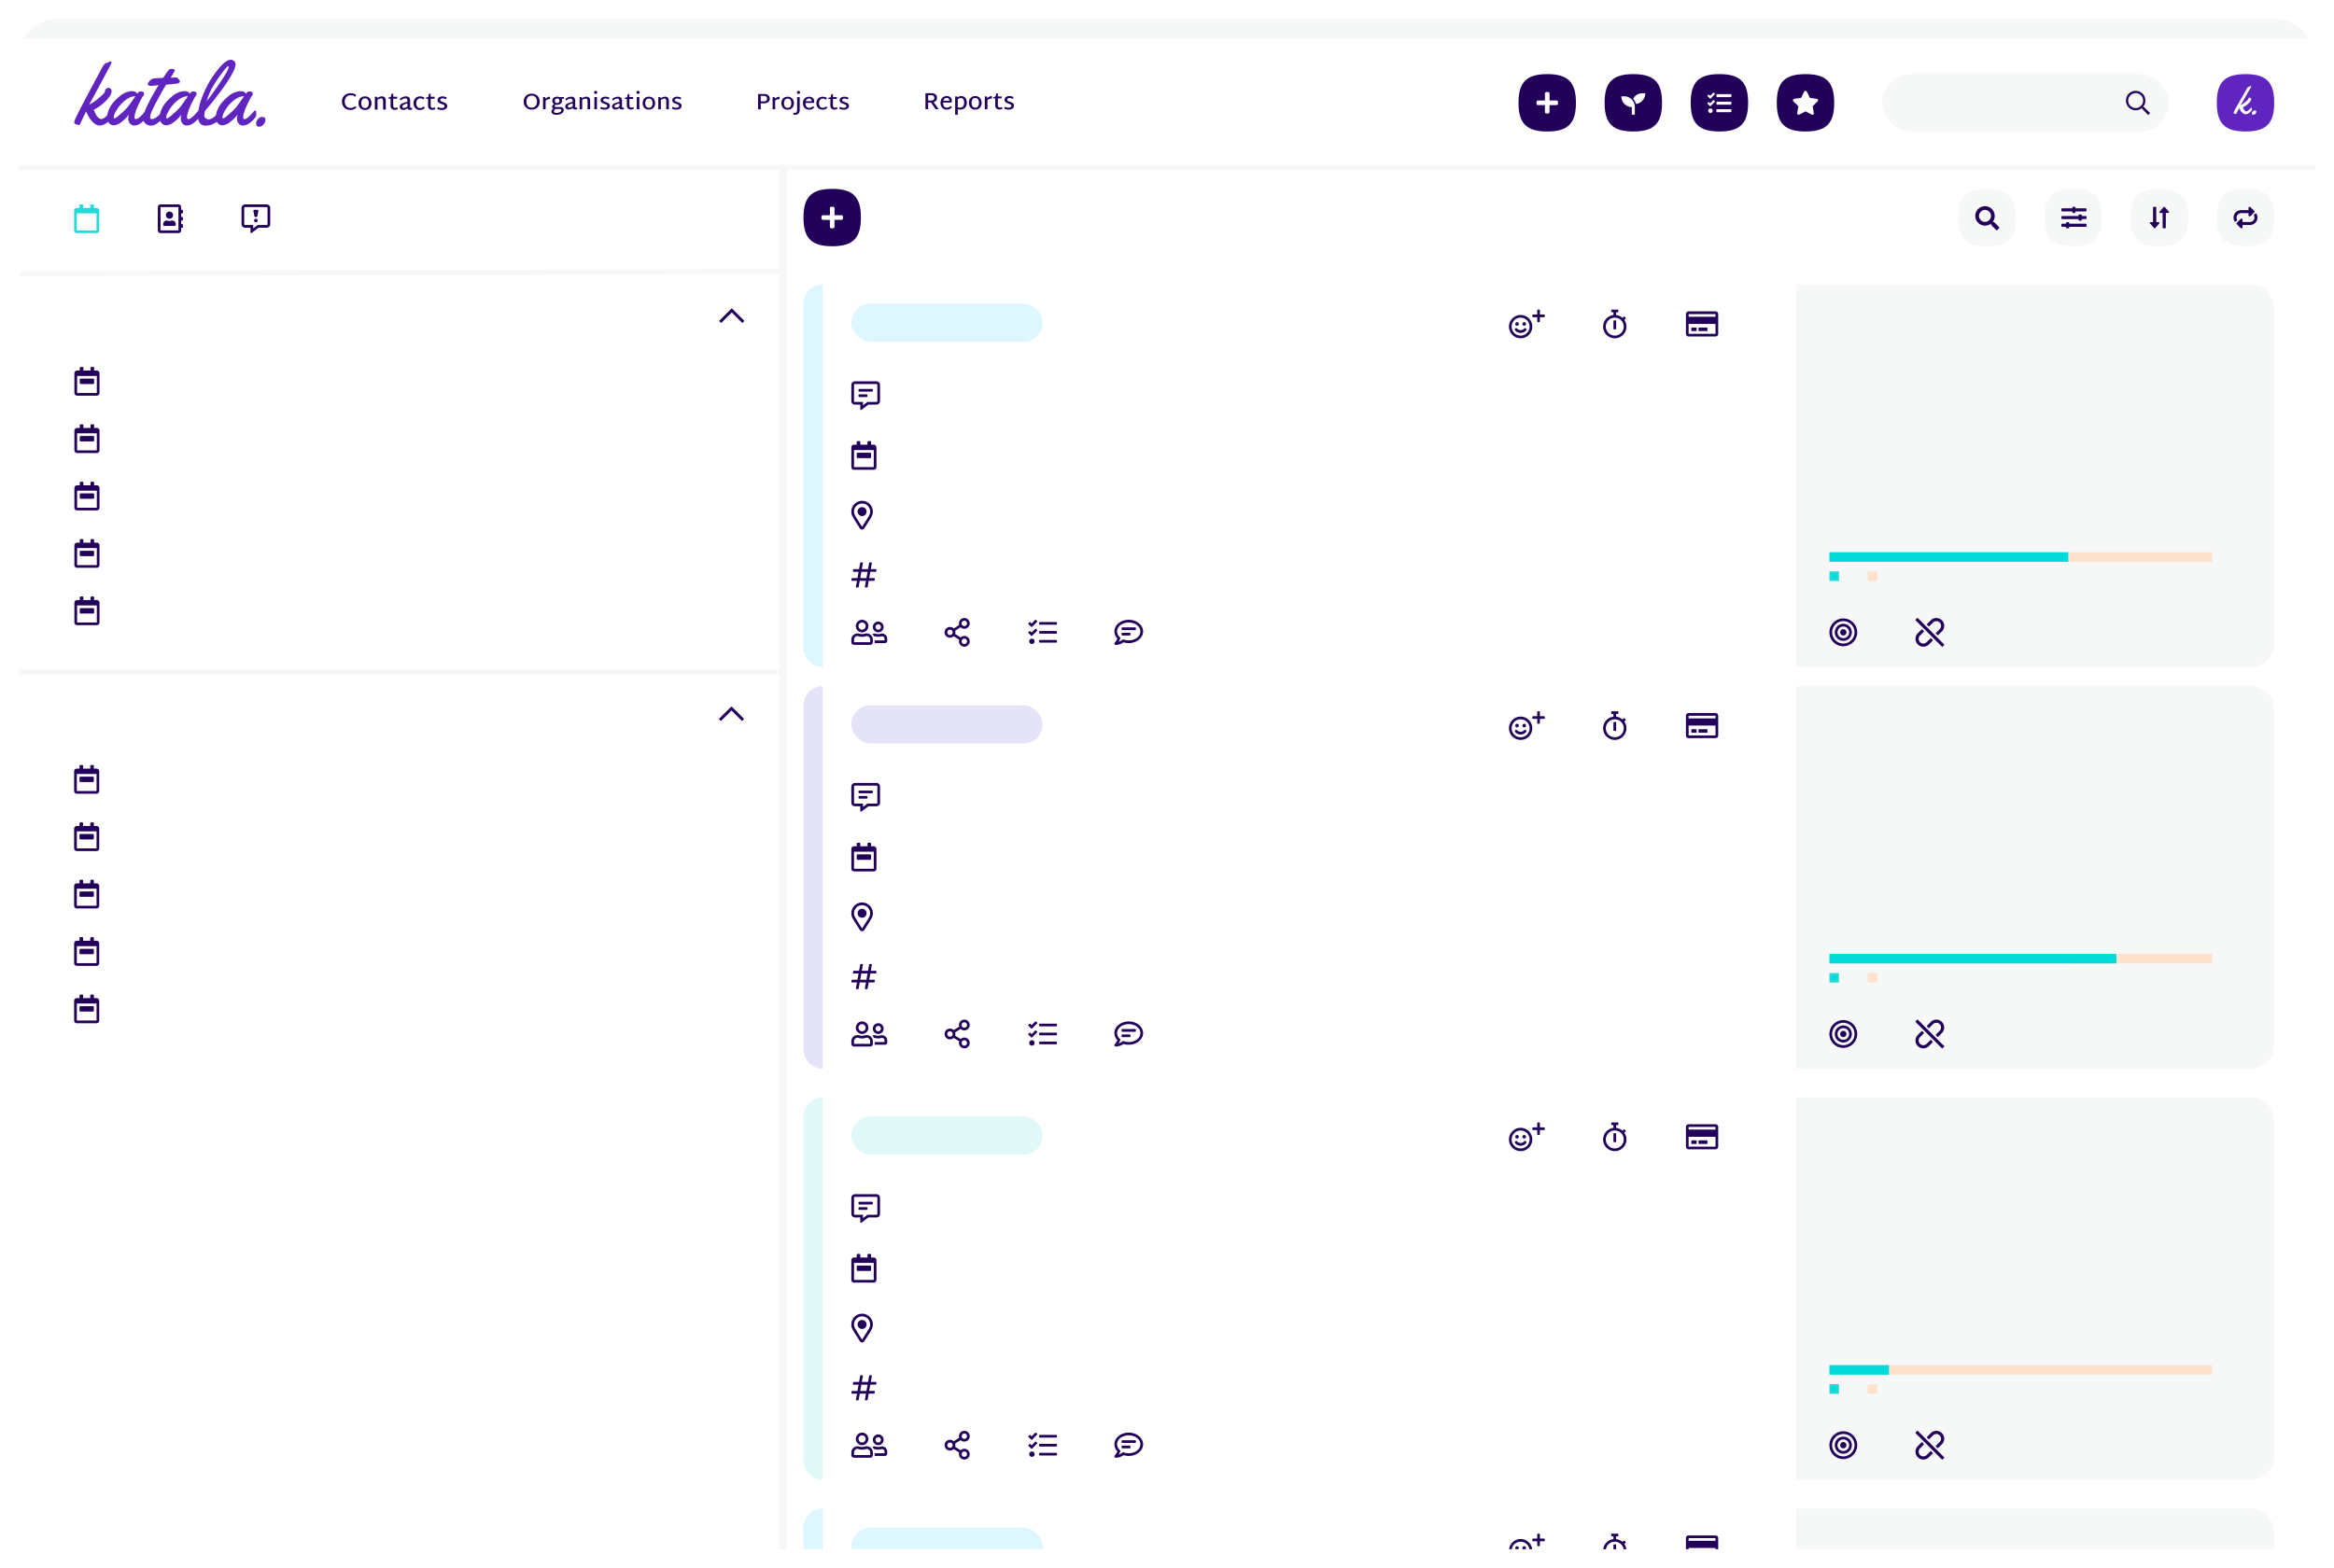 <svg xmlns="http://www.w3.org/2000/svg" xmlns:xlink="http://www.w3.org/1999/xlink" width="976" height="656" viewBox="0 0 976 656"><defs><clipPath id="clip-path"><rect id="Rectangle_2281" data-name="Rectangle 2281" width="976" height="656" transform="translate(-8 -8)"></rect></clipPath><clipPath id="clip-path-2"><rect id="Rectangle_1697" data-name="Rectangle 1697" width="960" height="640" rx="16" transform="translate(-8170 -9991)" fill="#fff"></rect></clipPath><filter id="Rectangle_1697-2" x="-7" y="-4" width="990" height="670" filterUnits="userSpaceOnUse"><feGaussianBlur stdDeviation="3"></feGaussianBlur></filter></defs><g id="Group_114464" data-name="Group 114464" transform="translate(-14064 -6152)"><g id="Group_114462" data-name="Group 114462" transform="translate(1062 -1116)"><g id="Mask_Group_564" data-name="Mask Group 564" transform="translate(13010 7276)" clip-path="url(#clip-path)"><g id="Mask_Group_558" data-name="Mask Group 558" transform="translate(8170 9991)" clip-path="url(#clip-path-2)"><g transform="matrix(1, 0, 0, 1, -8178, -9999)" filter="url(#Rectangle_1697-2)"><rect id="Rectangle_1697-3" data-name="Rectangle 1697" width="972" height="652" rx="16" transform="translate(2 2)" fill="rgba(34,0,90,0.05)"></rect></g><g id="Group_113778" data-name="Group 113778"><g id="Group_113776" data-name="Group 113776"><rect id="Rectangle_1685" data-name="Rectangle 1685" width="960" height="640" transform="translate(-8170 -9991)" fill="#fff"></rect><rect id="Rectangle_1684" data-name="Rectangle 1684" width="960" height="8" transform="translate(-8170 -9991)" fill="#f6f7f7"></rect></g><g id="Group_113777" data-name="Group 113777" transform="translate(-8820.488 -10961.753)"><g id="Group_16" data-name="Group 16" transform="translate(673.487 987.753)"><path id="Path_64" data-name="Path 64" d="M675.556,1017.593l-1.1-.251a1.1,1.1,0,0,1-.828-.662c-.057-.108-.095-.173-.112-.2a.145.145,0,0,1-.026-.089.511.511,0,0,1,.034-.152q.035-.1.1-.269a3.5,3.5,0,0,0,.12-.349q.362-1.271,6.052-11.959t5.957-11.019q.267-.331.4-.483a1.385,1.385,0,0,1,.293-.26,2.123,2.123,0,0,1,.241-.143q.077-.036.31-.117l.483-.17a3.643,3.643,0,0,0,.526-.242q.276-.152.379-.215a.509.509,0,0,1,.267-.063.421.421,0,0,1,.31.161.589.589,0,0,1,.146.412v.125q-.086.341-4.491,8.486t-4.8,8.915a18.149,18.149,0,0,0,3.966-2.739q2.621-2.184,2.647-2.9a1.251,1.251,0,0,1,.474-1.038,1.633,1.633,0,0,1,.974-.323,1.229,1.229,0,0,1,.9.367,1.589,1.589,0,0,1,.353,1.2,4.222,4.222,0,0,1-.9,2.112,13.162,13.162,0,0,1-2.1,2.372,18.015,18.015,0,0,1-4.4,3.079q1.4,3.92,3.207,3.92a4.811,4.811,0,0,0,2.414-1.665q.534-.554,1.034-1.118t.612-.672a.443.443,0,0,1,.319-.107q.327,0,.4.519a8.187,8.187,0,0,1,.069,1.074,1.965,1.965,0,0,1-.1.77,8.876,8.876,0,0,1-2.189,2.444,5.073,5.073,0,0,1-3.207,1.441,3.05,3.05,0,0,1-1.724-.429q-.638-.43-1-.716a4.443,4.443,0,0,1-.741-.779l-.629-.814a7.293,7.293,0,0,1-.569-.9q-.319-.573-.457-.815t-.405-.788q-.268-.546-.3-.6-.31.662-.69,1.432t-.69,1.432q-.31.663-.569,1.208t-.422.9q-.164.358-.181.376Q675.78,1017.592,675.556,1017.593Z" transform="translate(-673.487 -990.292)" fill="#6025bf"></path><path id="Path_65" data-name="Path 65" d="M756.911,1051.316q1.31,0,1.31.931a1.028,1.028,0,0,1-.224.734,10.8,10.8,0,0,0-.957,1.549q-.733,1.316-1.621,3.366a16.357,16.357,0,0,0-1.146,3.5,1.894,1.894,0,0,0-.052.5q0,.985.517.985a2.217,2.217,0,0,0,1.224-.51,8.925,8.925,0,0,0,1.259-1.092q.552-.582,1.078-1.191t.629-.7a.464.464,0,0,1,.31-.09q.327,0,.4.519a8.164,8.164,0,0,1,.069,1.074,1.967,1.967,0,0,1-.1.77,8.618,8.618,0,0,1-2.2,2.453,5.021,5.021,0,0,1-3.086,1.432,2.384,2.384,0,0,1-2.043-.877,3.171,3.171,0,0,1-.655-1.942,4.721,4.721,0,0,1,.345-1.871,15.111,15.111,0,0,1-3.284,3.276,5.712,5.712,0,0,1-3.026,1.342,2.6,2.6,0,0,1-1.914-.734,3.35,3.35,0,0,1-.948-2.533,8.254,8.254,0,0,1,.7-3.258,11.808,11.808,0,0,1,1.836-2.99,18.7,18.7,0,0,1,2.5-2.462,8.667,8.667,0,0,1,5.276-2.327,3.134,3.134,0,0,1,1.518.322,1.451,1.451,0,0,1,.741.806,2.647,2.647,0,0,1,.7-.814,1.7,1.7,0,0,1,.844-.168Zm-2.293,1.987q-2.949,0-6.1,3.4a14.965,14.965,0,0,0-2.06,2.918,6.293,6.293,0,0,0-.94,2.327q0,.627.345.626.482,0,2.69-1.978a27,27,0,0,0,2.931-2.909q.789-1.036,3.134-4.387Z" transform="translate(-728.98 -1038.05)" fill="#6025bf"></path><path id="Path_66" data-name="Path 66" d="M830.858,1006.182l.707.179a.343.343,0,0,1,.276.161.517.517,0,0,1,.121.3,2.631,2.631,0,0,1-.362.77q-.362.626-.853,1.423t-.526.868q1.345-.107,1.905-.107a2.436,2.436,0,0,1,.767.08,1.255,1.255,0,0,1,.474.448,3.156,3.156,0,0,0,.491.555.694.694,0,0,1,.224.564.745.745,0,0,1-.44.635,2.31,2.31,0,0,1-.94.313q-4,.412-4.414.43-1.4,2.22-3.905,6.919t-2.664,5.881a7.1,7.1,0,0,0-.069.877.621.621,0,0,0,.707.7,2.941,2.941,0,0,0,1.569-.564,12.4,12.4,0,0,0,1.586-1.226,16.34,16.34,0,0,1,2.069-1.79q.448,0,.448,1.611a2.081,2.081,0,0,1-.776,1.575,27.118,27.118,0,0,1-2.931,2.345,4.284,4.284,0,0,1-2.379.788,2.067,2.067,0,0,1-.483-.054,3.365,3.365,0,0,1-2.026-1.047,3.158,3.158,0,0,1-.638-2.1,9.174,9.174,0,0,1,.759-3.214,39.662,39.662,0,0,1,1.888-4.019q1.862-3.473,3.724-6.517l-.655.09q-2,.233-2.328.233h-.155a2.361,2.361,0,0,1-.965-.206q-.466-.206-.465-.51a.893.893,0,0,1,.25-.591,1.492,1.492,0,0,0,.3-.448q.12-.394.905-.877a3.016,3.016,0,0,1,1.181-.51q.4-.027.767-.045t.828-.036q.456-.017.7-.036l1.552-.072a34.763,34.763,0,0,1,1.991-2.9,8.367,8.367,0,0,1,.629-.707.646.646,0,0,1,.345-.063Z" transform="translate(-789.84 -1002.369)" fill="#6025bf"></path><path id="Path_67" data-name="Path 67" d="M867.137,1051.316q1.31,0,1.31.931a1.027,1.027,0,0,1-.224.734,10.842,10.842,0,0,0-.957,1.549q-.733,1.316-1.621,3.366a16.362,16.362,0,0,0-1.147,3.5,1.907,1.907,0,0,0-.052.5q0,.985.517.985a2.216,2.216,0,0,0,1.224-.51,8.906,8.906,0,0,0,1.259-1.092q.551-.582,1.078-1.191t.629-.7a.464.464,0,0,1,.31-.09q.327,0,.4.519a8.2,8.2,0,0,1,.069,1.074,1.965,1.965,0,0,1-.1.77,8.623,8.623,0,0,1-2.2,2.453,5.022,5.022,0,0,1-3.086,1.432,2.383,2.383,0,0,1-2.043-.877,3.169,3.169,0,0,1-.655-1.942,4.721,4.721,0,0,1,.345-1.871,15.1,15.1,0,0,1-3.285,3.276,5.709,5.709,0,0,1-3.026,1.342,2.605,2.605,0,0,1-1.914-.734,3.351,3.351,0,0,1-.948-2.533,8.259,8.259,0,0,1,.7-3.258,11.81,11.81,0,0,1,1.836-2.99,18.74,18.74,0,0,1,2.5-2.462,8.667,8.667,0,0,1,5.276-2.327,3.136,3.136,0,0,1,1.517.322,1.454,1.454,0,0,1,.742.806,2.643,2.643,0,0,1,.7-.814,1.7,1.7,0,0,1,.846-.168Zm-2.293,1.987q-2.948,0-6.1,3.4a14.965,14.965,0,0,0-2.061,2.918,6.3,6.3,0,0,0-.94,2.327q0,.627.345.626.482,0,2.69-1.978a26.969,26.969,0,0,0,2.931-2.909q.791-1.036,3.135-4.387Z" transform="translate(-817.241 -1038.05)" fill="#6025bf"></path><path id="Path_68" data-name="Path 68" d="M948.4,988.263a1.833,1.833,0,0,1,.629,1.513,8.224,8.224,0,0,1-1.069,3.142,39.42,39.42,0,0,1-2.569,4.368q-1.5,2.229-3.4,4.735-3,3.975-5.758,7.143a7.115,7.115,0,0,1-.147.8,5.381,5.381,0,0,0-.129,1.173,1.409,1.409,0,0,0,.526,1.065,1.87,1.87,0,0,0,1.3.474,3.1,3.1,0,0,0,1.664-.573A8.2,8.2,0,0,0,941,1010.83q1.724-1.844,2.138-1.844t.414,1.307v.358a1.714,1.714,0,0,1-.241,1.021,9.644,9.644,0,0,1-3.258,2.748,7.7,7.7,0,0,1-3.431.9,3,3,0,0,1-2.465-1.029,4.315,4.315,0,0,1-.845-2.819,23.562,23.562,0,0,1,1.8-8.208,38.826,38.826,0,0,1,4.06-8.029q5.086-7.483,7.776-7.483A2.246,2.246,0,0,1,948.4,988.263Zm-2.233,2.461q0-.268-.173-.268-.6,0-3.172,3.58a56.7,56.7,0,0,0-3.716,5.711,31.336,31.336,0,0,0-2.164,5.353q2.034-2.506,5.629-7.815t3.6-6.56Z" transform="translate(-881.532 -987.753)" fill="#6025bf"></path><path id="Path_69" data-name="Path 69" d="M984.978,1051.316q1.31,0,1.31.931a1.027,1.027,0,0,1-.224.734,10.84,10.84,0,0,0-.957,1.549q-.733,1.316-1.621,3.366a16.38,16.38,0,0,0-1.147,3.5,1.907,1.907,0,0,0-.052.5q0,.985.517.985a2.216,2.216,0,0,0,1.224-.51,8.906,8.906,0,0,0,1.259-1.092q.552-.582,1.078-1.191t.629-.7a.464.464,0,0,1,.31-.09q.327,0,.4.519a8.227,8.227,0,0,1,.069,1.074,1.963,1.963,0,0,1-.1.77,8.618,8.618,0,0,1-2.2,2.453,5.021,5.021,0,0,1-3.086,1.432,2.383,2.383,0,0,1-2.043-.877,3.169,3.169,0,0,1-.655-1.942,4.717,4.717,0,0,1,.345-1.871,15.116,15.116,0,0,1-3.285,3.276,5.709,5.709,0,0,1-3.026,1.342,2.606,2.606,0,0,1-1.914-.734,3.35,3.35,0,0,1-.948-2.533,8.255,8.255,0,0,1,.7-3.258,11.8,11.8,0,0,1,1.836-2.99,18.723,18.723,0,0,1,2.5-2.462,8.668,8.668,0,0,1,5.276-2.327,3.136,3.136,0,0,1,1.517.322,1.453,1.453,0,0,1,.742.806,2.641,2.641,0,0,1,.7-.814,1.7,1.7,0,0,1,.846-.168Zm-2.293,1.987q-2.948,0-6.1,3.4a14.973,14.973,0,0,0-2.061,2.918,6.3,6.3,0,0,0-.94,2.327q0,.627.345.626.482,0,2.69-1.978a26.959,26.959,0,0,0,2.931-2.909q.789-1.036,3.135-4.387Z" transform="translate(-911.598 -1038.05)" fill="#6025bf"></path><path id="Path_70" data-name="Path 70" d="M1056.3,1104.107a2.338,2.338,0,0,1,1.621-.85q1.431,0,1.431,1.218a2.958,2.958,0,0,1-.81,1.942,2.38,2.38,0,0,1-1.828.94q-1.241,0-1.241-1.307A2.71,2.71,0,0,1,1056.3,1104.107Z" transform="translate(-979.353 -1079.357)" fill="#6025bf"></path></g></g><path id="Path_375" data-name="Path 375" d="M4.105.05a3.783,3.783,0,0,1-1.97-.479,3.074,3.074,0,0,1-1.2-1.279,3.842,3.842,0,0,1-.4-1.748A3.677,3.677,0,0,1,.946-5.187,3.094,3.094,0,0,1,2.2-6.456,4.056,4.056,0,0,1,4.227-6.93a3.916,3.916,0,0,1,1.234.193,3.021,3.021,0,0,1,.99.528l-.376.77A2.52,2.52,0,0,0,5.263-5.9a3,3,0,0,0-1.036-.178,2.619,2.619,0,0,0-1.376.346,2.232,2.232,0,0,0-.868.943,3.007,3.007,0,0,0-.3,1.348,3.2,3.2,0,0,0,.279,1.362,2.188,2.188,0,0,0,.823.948,2.4,2.4,0,0,0,1.315.346,3.05,3.05,0,0,0,2.082-.8l.345.75A3.757,3.757,0,0,1,5.456-.2,3.618,3.618,0,0,1,4.105.05Zm6.064.02A2.8,2.8,0,0,1,8.676-.3a2.36,2.36,0,0,1-.914-1.017,3.3,3.3,0,0,1-.3-1.432,3.367,3.367,0,0,1,.3-1.461,2.36,2.36,0,0,1,.914-1.017,2.8,2.8,0,0,1,1.493-.375,2.714,2.714,0,0,1,1.493.39,2.454,2.454,0,0,1,.914,1.032,3.249,3.249,0,0,1,.3,1.412,3.282,3.282,0,0,1-.3,1.417A2.448,2.448,0,0,1,11.662-.32a2.714,2.714,0,0,1-1.493.39Zm.01-.81a1.372,1.372,0,0,0,1.173-.538,2.438,2.438,0,0,0,.4-1.486,2.443,2.443,0,0,0-.4-1.481,1.367,1.367,0,0,0-1.173-.543A1.365,1.365,0,0,0,9-4.245a2.466,2.466,0,0,0-.4,1.481A2.462,2.462,0,0,0,9-1.278,1.369,1.369,0,0,0,10.179-.74Zm6.988-4.867a1.552,1.552,0,0,1,1.325.489,2.343,2.343,0,0,1,.361,1.407V-.088H17.726v-3.5a1.637,1.637,0,0,0-.188-.908.784.784,0,0,0-.686-.267,2.534,2.534,0,0,0-1.463.583v4.1H14.272V-5.449h.853l.142.523a3.392,3.392,0,0,1,1.9-.681ZM23.911-.325a2.361,2.361,0,0,1-1.249.346A1.821,1.821,0,0,1,21.3-.438a1.813,1.813,0,0,1-.447-1.318V-4.639H19.99V-5.1l.975-.306L21.3-6.742h.67v1.293H23.6v.81H21.971v2.676a1.519,1.519,0,0,0,.2.894.771.771,0,0,0,.66.272,1.832,1.832,0,0,0,.437-.069,2.442,2.442,0,0,0,.447-.188Zm5.952.217q-.274.069-.457.1a2.624,2.624,0,0,1-.416.03,1.351,1.351,0,0,1-.675-.153.783.783,0,0,1-.361-.528,4.194,4.194,0,0,1-.894.513,2.351,2.351,0,0,1-.894.178A1.545,1.545,0,0,1,25.1-.34a1.185,1.185,0,0,1-.416-.923,1.288,1.288,0,0,1,.3-.874A2.144,2.144,0,0,1,25.8-2.7a13.793,13.793,0,0,1,1.468-.484l.65-.178v-.3a1.361,1.361,0,0,0-.218-.815.8.8,0,0,0-.7-.3,2.229,2.229,0,0,0-.919.2,3.94,3.94,0,0,0-1,.711l-.366-.711a3.864,3.864,0,0,1,2.57-1.037,1.711,1.711,0,0,1,1.32.464,2.266,2.266,0,0,1,.427,1.55v2.4a.474.474,0,0,0,.081.311.332.332,0,0,0,.264.094A1.34,1.34,0,0,0,29.8-.878ZM25.8-1.371a.543.543,0,0,0,.178.449.765.765,0,0,0,.493.143,1.65,1.65,0,0,0,.67-.153,4.463,4.463,0,0,0,.772-.459V-2.675l-.477.138a4.88,4.88,0,0,0-1.275.528.752.752,0,0,0-.361.638ZM33.175.07a2.817,2.817,0,0,1-1.5-.375,2.328,2.328,0,0,1-.909-1.017,3.343,3.343,0,0,1-.3-1.432,3.3,3.3,0,0,1,.3-1.427,2.39,2.39,0,0,1,.945-1.037,3.015,3.015,0,0,1,1.595-.39,2.982,2.982,0,0,1,.924.148,2.225,2.225,0,0,1,.752.4l-.335.77a2.037,2.037,0,0,0-.62-.36,2.04,2.04,0,0,0-.721-.133,1.534,1.534,0,0,0-1.259.548A2.266,2.266,0,0,0,31.6-2.764a2.381,2.381,0,0,0,.416,1.476,1.372,1.372,0,0,0,1.158.548,1.927,1.927,0,0,0,.853-.183,3.274,3.274,0,0,0,.741-.508l.376.691a2.852,2.852,0,0,1-.863.583A2.681,2.681,0,0,1,33.175.07Zm6.4-.4a2.361,2.361,0,0,1-1.249.346,1.821,1.821,0,0,1-1.361-.459,1.813,1.813,0,0,1-.447-1.318V-4.639h-.863V-5.1l.975-.306.335-1.333h.67v1.293H39.26v.81H37.633V-1.96a1.519,1.519,0,0,0,.2.894A.771.771,0,0,0,38.5-.8a1.832,1.832,0,0,0,.437-.069,2.442,2.442,0,0,0,.447-.188Zm2.71.4a3.836,3.836,0,0,1-1.95-.464l.284-.78a3.269,3.269,0,0,0,1.666.434A1.477,1.477,0,0,0,43.1-.947a.665.665,0,0,0,.32-.592.56.56,0,0,0-.289-.5,5.348,5.348,0,0,0-.919-.4,8.373,8.373,0,0,1-.884-.355,1.714,1.714,0,0,1-.584-.459A1.138,1.138,0,0,1,40.505-4a1.375,1.375,0,0,1,.569-1.19,2.536,2.536,0,0,1,1.513-.41,3.369,3.369,0,0,1,1.747.444l-.284.78a2.812,2.812,0,0,0-1.442-.4,1.368,1.368,0,0,0-.721.168.552.552,0,0,0-.274.5.554.554,0,0,0,.284.494,4.566,4.566,0,0,0,.894.385,6.874,6.874,0,0,1,.9.36,1.783,1.783,0,0,1,.589.484,1.232,1.232,0,0,1,.249.8,1.44,1.44,0,0,1-.6,1.224A2.709,2.709,0,0,1,42.285.07Z" transform="translate(-8035.53 -9953.07)" fill="#22005a"></path><path id="Path_376" data-name="Path 376" d="M3.87-.375A3.531,3.531,0,0,1,2.048-.82,2.875,2.875,0,0,1,.911-2.02,3.659,3.659,0,0,1,.53-3.693,3.659,3.659,0,0,1,.911-5.366a2.875,2.875,0,0,1,1.138-1.2A3.531,3.531,0,0,1,3.87-7.01a3.531,3.531,0,0,1,1.821.445,2.875,2.875,0,0,1,1.138,1.2A3.639,3.639,0,0,1,7.209-3.7a3.68,3.68,0,0,1-.381,1.68A2.875,2.875,0,0,1,5.691-.82,3.531,3.531,0,0,1,3.87-.375Zm0-.806a2.135,2.135,0,0,0,1.2-.328,2.08,2.08,0,0,0,.757-.9A3.071,3.071,0,0,0,6.086-3.7a3.08,3.08,0,0,0-.259-1.284,2.064,2.064,0,0,0-.762-.9A2.14,2.14,0,0,0,3.87-6.2a2.158,2.158,0,0,0-1.206.328,2.064,2.064,0,0,0-.762.9,3.08,3.08,0,0,0-.259,1.284A3.071,3.071,0,0,0,1.9-2.4a2.069,2.069,0,0,0,.762.9,2.158,2.158,0,0,0,1.208.319Zm7.656-3.59a3.21,3.21,0,0,0-.9.122,3.478,3.478,0,0,0-.937.469V-.516H8.615V-5.6h.82l.186.656a3.173,3.173,0,0,1,.942-.619,2.611,2.611,0,0,1,.962-.178Zm5.849-.066-1.094-.112a1.591,1.591,0,0,1,.244.872,1.641,1.641,0,0,1-.225.843,1.62,1.62,0,0,1-.679.619,2.418,2.418,0,0,1-1.118.234,2.868,2.868,0,0,1-.6-.056,1.927,1.927,0,0,0-.342.333.493.493,0,0,0-.107.3.3.3,0,0,0,.142.281.977.977,0,0,0,.474.084h1.611a1.841,1.841,0,0,1,1.182.337,1.1,1.1,0,0,1,.42.9,1.516,1.516,0,0,1-.4,1.012,2.637,2.637,0,0,1-1.079.722,4.249,4.249,0,0,1-1.533.262,2.726,2.726,0,0,1-1.636-.384,1.153,1.153,0,0,1-.5-.947,1.125,1.125,0,0,1,.2-.665,2.621,2.621,0,0,1,.63-.6.819.819,0,0,1-.566-.787.88.88,0,0,1,.2-.539,3.132,3.132,0,0,1,.625-.576,1.6,1.6,0,0,1-.552-.59,1.6,1.6,0,0,1-.19-.769,1.641,1.641,0,0,1,.225-.843,1.614,1.614,0,0,1,.684-.619,2.425,2.425,0,0,1,1.1-.232,2.658,2.658,0,0,1,.918.15h1.953ZM14.5-3.112a.966.966,0,0,0,.713-.262.935.935,0,0,0,.264-.694.945.945,0,0,0-.259-.694.962.962,0,0,0-.718-.262.953.953,0,0,0-.7.262.935.935,0,0,0-.264.694.935.935,0,0,0,.264.694.953.953,0,0,0,.7.262ZM16.261-.056q0-.59-.781-.59H13.81a1.4,1.4,0,0,0-.644,1.03.51.51,0,0,0,.288.487,1.825,1.825,0,0,0,.825.15,3.037,3.037,0,0,0,1.01-.159A1.907,1.907,0,0,0,16,.45a.723.723,0,0,0,.261-.506Zm6.621-.478q-.264.066-.439.094a2.555,2.555,0,0,1-.4.028,1.313,1.313,0,0,1-.649-.145.743.743,0,0,1-.347-.5,4.046,4.046,0,0,1-.859.487,2.286,2.286,0,0,1-.859.169A1.5,1.5,0,0,1,18.3-.755a1.118,1.118,0,0,1-.4-.876,1.213,1.213,0,0,1,.283-.829,2.062,2.062,0,0,1,.786-.53,13.379,13.379,0,0,1,1.411-.459L21-3.618V-3.9a1.28,1.28,0,0,0-.21-.773.774.774,0,0,0-.669-.286,2.166,2.166,0,0,0-.884.187,3.788,3.788,0,0,0-.962.675l-.352-.675a3.741,3.741,0,0,1,2.47-.984,1.657,1.657,0,0,1,1.269.44,2.132,2.132,0,0,1,.41,1.471v2.277a.446.446,0,0,0,.078.3.322.322,0,0,0,.254.089,1.3,1.3,0,0,0,.41-.084Zm-3.906-1.2a.512.512,0,0,0,.171.426.742.742,0,0,0,.474.136,1.6,1.6,0,0,0,.644-.145,4.3,4.3,0,0,0,.742-.436V-2.971l-.459.131a4.724,4.724,0,0,0-1.225.5.712.712,0,0,0-.347.606ZM26.69-5.755a1.5,1.5,0,0,1,1.274.464,2.2,2.2,0,0,1,.347,1.336v3.44H27.227V-3.843a1.538,1.538,0,0,0-.181-.862.758.758,0,0,0-.659-.253,2.454,2.454,0,0,0-1.406.553V-.516H23.907V-5.6h.82l.137.5A3.288,3.288,0,0,1,26.69-5.755Zm3.925-1.181a.653.653,0,0,1-.469-.187.591.591,0,0,1-.2-.44.616.616,0,0,1,.2-.455.645.645,0,0,1,.469-.192.645.645,0,0,1,.469.192.616.616,0,0,1,.2.455.591.591,0,0,1-.2.44.653.653,0,0,1-.469.188ZM30.078-5.6h1.074V-.516H30.078ZM34.4-.366a3.725,3.725,0,0,1-1.875-.44l.273-.74a3.174,3.174,0,0,0,1.6.412,1.434,1.434,0,0,0,.786-.2.629.629,0,0,0,.308-.562.53.53,0,0,0-.278-.478,5.175,5.175,0,0,0-.884-.384,8.11,8.11,0,0,1-.85-.337,1.645,1.645,0,0,1-.561-.436,1.071,1.071,0,0,1-.229-.708,1.3,1.3,0,0,1,.547-1.129A2.461,2.461,0,0,1,34.7-5.755a3.271,3.271,0,0,1,1.68.422l-.273.74a2.73,2.73,0,0,0-1.387-.384,1.329,1.329,0,0,0-.693.159.522.522,0,0,0-.264.478.524.524,0,0,0,.273.469,4.418,4.418,0,0,0,.859.366,6.658,6.658,0,0,1,.864.342,1.71,1.71,0,0,1,.566.459,1.16,1.16,0,0,1,.239.754,1.361,1.361,0,0,1-.576,1.162A2.629,2.629,0,0,1,34.4-.366Zm8.027-.169q-.264.066-.439.094a2.555,2.555,0,0,1-.4.028,1.313,1.313,0,0,1-.649-.145.743.743,0,0,1-.347-.5,4.046,4.046,0,0,1-.859.487,2.286,2.286,0,0,1-.859.169,1.5,1.5,0,0,1-1.025-.351,1.118,1.118,0,0,1-.4-.876,1.213,1.213,0,0,1,.283-.829,2.062,2.062,0,0,1,.786-.53,13.379,13.379,0,0,1,1.411-.459l.625-.169V-3.9a1.28,1.28,0,0,0-.21-.773.774.774,0,0,0-.669-.286,2.166,2.166,0,0,0-.884.187,3.788,3.788,0,0,0-.962.675L37.48-4.77a3.741,3.741,0,0,1,2.47-.984,1.657,1.657,0,0,1,1.269.44,2.132,2.132,0,0,1,.41,1.471v2.277a.446.446,0,0,0,.078.3.322.322,0,0,0,.254.089,1.3,1.3,0,0,0,.41-.084Zm-3.906-1.2a.512.512,0,0,0,.171.426.742.742,0,0,0,.474.136,1.6,1.6,0,0,0,.644-.145,4.3,4.3,0,0,0,.742-.436V-2.971L40.1-2.84a4.724,4.724,0,0,0-1.225.5.712.712,0,0,0-.35.606Zm8.069,1a2.291,2.291,0,0,1-1.2.328,1.764,1.764,0,0,1-1.308-.436,1.708,1.708,0,0,1-.43-1.251V-4.836h-.83v-.44l.937-.291.322-1.265h.644V-5.6h1.562v.769H44.725V-2.3a1.427,1.427,0,0,0,.2.848.745.745,0,0,0,.635.258,1.782,1.782,0,0,0,.42-.066,2.365,2.365,0,0,0,.43-.178Zm1.758-6.2a.653.653,0,0,1-.469-.187.591.591,0,0,1-.2-.44.616.616,0,0,1,.2-.455.645.645,0,0,1,.469-.192.645.645,0,0,1,.469.192.616.616,0,0,1,.2.455.591.591,0,0,1-.2.44.653.653,0,0,1-.469.187ZM47.811-5.6h1.074V-.516H47.811ZM52.869-.366a2.716,2.716,0,0,1-1.435-.356,2.25,2.25,0,0,1-.879-.965,3.1,3.1,0,0,1-.293-1.359,3.162,3.162,0,0,1,.293-1.387,2.25,2.25,0,0,1,.879-.965,2.716,2.716,0,0,1,1.435-.356,2.635,2.635,0,0,1,1.435.37,2.34,2.34,0,0,1,.879.979,3.052,3.052,0,0,1,.293,1.34,3.082,3.082,0,0,1-.293,1.345,2.333,2.333,0,0,1-.879.984,2.635,2.635,0,0,1-1.435.37Zm.01-.769a1.326,1.326,0,0,0,1.128-.511,2.293,2.293,0,0,0,.386-1.41,2.3,2.3,0,0,0-.386-1.406,1.321,1.321,0,0,0-1.128-.515,1.318,1.318,0,0,0-1.133.515,2.319,2.319,0,0,0-.381,1.406,2.315,2.315,0,0,0,.381,1.41,1.323,1.323,0,0,0,1.133.512ZM59.6-5.755a1.5,1.5,0,0,1,1.274.464,2.2,2.2,0,0,1,.347,1.336v3.44H60.134V-3.843a1.538,1.538,0,0,0-.181-.862.758.758,0,0,0-.659-.253,2.454,2.454,0,0,0-1.406.553V-.516H56.814V-5.6h.82l.137.5A3.288,3.288,0,0,1,59.6-5.755ZM64.372-.366A3.725,3.725,0,0,1,62.5-.806l.273-.74a3.174,3.174,0,0,0,1.6.412,1.434,1.434,0,0,0,.786-.2.629.629,0,0,0,.308-.562.53.53,0,0,0-.278-.478,5.175,5.175,0,0,0-.884-.384,8.109,8.109,0,0,1-.85-.337,1.645,1.645,0,0,1-.561-.436,1.071,1.071,0,0,1-.229-.708,1.3,1.3,0,0,1,.547-1.129,2.461,2.461,0,0,1,1.455-.389,3.271,3.271,0,0,1,1.68.422l-.273.74a2.73,2.73,0,0,0-1.387-.384,1.329,1.329,0,0,0-.693.159.522.522,0,0,0-.264.478.524.524,0,0,0,.27.471,4.418,4.418,0,0,0,.859.366,6.659,6.659,0,0,1,.864.342,1.71,1.71,0,0,1,.566.459,1.16,1.16,0,0,1,.239.754,1.361,1.361,0,0,1-.576,1.162,2.629,2.629,0,0,1-1.58.422Z" transform="translate(-7959.53 -9952.79)" fill="#22005a"></path><path id="Path_377" data-name="Path 377" d="M3.46-6.884a2.9,2.9,0,0,1,1.859.5,1.742,1.742,0,0,1,.62,1.435A1.756,1.756,0,0,1,5.324-3.5,2.922,2.922,0,0,1,3.46-3H2.181V-.487H1.06v-6.4Zm0,3.1a1.6,1.6,0,0,0,1.023-.292,1.081,1.081,0,0,0,.334-.875A1.076,1.076,0,0,0,4.473-5.8,1.5,1.5,0,0,0,3.46-6.1H2.181v2.324Zm6.6-.978a3.244,3.244,0,0,0-.9.122,3.509,3.509,0,0,0-.944.47V-.487H7.129V-5.595h.826l.187.659a3.2,3.2,0,0,1,.949-.621,2.638,2.638,0,0,1,.969-.179ZM13.425-.336a2.743,2.743,0,0,1-1.446-.357,2.262,2.262,0,0,1-.885-.969,3.1,3.1,0,0,1-.3-1.364,3.164,3.164,0,0,1,.3-1.392,2.262,2.262,0,0,1,.885-.969,2.743,2.743,0,0,1,1.446-.357,2.662,2.662,0,0,1,1.446.372,2.351,2.351,0,0,1,.885.983,3.054,3.054,0,0,1,.3,1.345,3.084,3.084,0,0,1-.3,1.35,2.345,2.345,0,0,1-.885.988,2.662,2.662,0,0,1-1.446.37Zm.01-.771a1.338,1.338,0,0,0,1.136-.513,2.3,2.3,0,0,0,.389-1.416,2.3,2.3,0,0,0-.389-1.411,1.333,1.333,0,0,0-1.136-.517,1.33,1.33,0,0,0-1.141.517,2.321,2.321,0,0,0-.384,1.411,2.317,2.317,0,0,0,.384,1.416,1.335,1.335,0,0,0,1.141.513ZM17.96-6.931a.659.659,0,0,1-.472-.188.593.593,0,0,1-.2-.442.618.618,0,0,1,.2-.456.651.651,0,0,1,.472-.193.65.65,0,0,1,.472.193.618.618,0,0,1,.2.456.593.593,0,0,1-.2.442A.659.659,0,0,1,17.96-6.931ZM16.543,1.79a4.328,4.328,0,0,1-.748-.075L15.9.953A3,3,0,0,0,16.4,1a.867.867,0,0,0,.748-.32,1.63,1.63,0,0,0,.236-.969V-5.595h1.092V-.27A2.214,2.214,0,0,1,18,1.258a1.865,1.865,0,0,1-1.457.532Zm5.9-2.9a1.994,1.994,0,0,0,.88-.193,3.379,3.379,0,0,0,.792-.55l.364.659a3.159,3.159,0,0,1-.915.635,2.708,2.708,0,0,1-1.121.221A2.764,2.764,0,0,1,20.99-.694a2.23,2.23,0,0,1-.88-.969,3.142,3.142,0,0,1-.29-1.364,3.209,3.209,0,0,1,.29-1.392,2.23,2.23,0,0,1,.88-.969,2.764,2.764,0,0,1,1.456-.357,2.15,2.15,0,0,1,1.51.517,1.853,1.853,0,0,1,.566,1.439,2.883,2.883,0,0,1-.079.63H20.9v.113a2.317,2.317,0,0,0,.389,1.421,1.354,1.354,0,0,0,1.156.518Zm-.049-3.9a1.329,1.329,0,0,0-.9.3,1.648,1.648,0,0,0-.5.837h2.459v-.094a.97.97,0,0,0-.31-.776,1.111,1.111,0,0,0-.743-.269ZM28.062-.336a2.764,2.764,0,0,1-1.456-.357,2.23,2.23,0,0,1-.88-.969,3.142,3.142,0,0,1-.29-1.364,3.106,3.106,0,0,1,.3-1.359,2.291,2.291,0,0,1,.915-.988A2.958,2.958,0,0,1,28.2-5.745a2.931,2.931,0,0,1,.9.141,2.166,2.166,0,0,1,.728.376l-.325.734a1.98,1.98,0,0,0-.6-.343,2,2,0,0,0-.7-.127,1.5,1.5,0,0,0-1.22.522,2.135,2.135,0,0,0-.433,1.406,2.243,2.243,0,0,0,.4,1.406,1.337,1.337,0,0,0,1.121.522,1.892,1.892,0,0,0,.826-.174,3.174,3.174,0,0,0,.718-.484l.364.659a2.765,2.765,0,0,1-.836.555,2.633,2.633,0,0,1-1.076.216Zm6.2-.376a2.315,2.315,0,0,1-1.21.329A1.781,1.781,0,0,1,31.734-.82,1.711,1.711,0,0,1,31.3-2.076V-4.823h-.836v-.442l.944-.292.325-1.27h.649v1.232h1.574v.771H32.381v2.549a1.429,1.429,0,0,0,.2.851.752.752,0,0,0,.639.259,1.8,1.8,0,0,0,.423-.066,2.387,2.387,0,0,0,.433-.179Zm2.626.376A3.764,3.764,0,0,1,35-.778l.275-.743a3.206,3.206,0,0,0,1.613.414,1.449,1.449,0,0,0,.792-.2.631.631,0,0,0,.31-.564.532.532,0,0,0-.28-.48,5.223,5.223,0,0,0-.89-.386,8.187,8.187,0,0,1-.856-.339,1.656,1.656,0,0,1-.566-.437,1.072,1.072,0,0,1-.231-.71,1.3,1.3,0,0,1,.551-1.134,2.486,2.486,0,0,1,1.466-.39,3.3,3.3,0,0,1,1.692.423l-.275.743a2.757,2.757,0,0,0-1.4-.386,1.343,1.343,0,0,0-.7.16.524.524,0,0,0-.266.48.526.526,0,0,0,.275.47,4.459,4.459,0,0,0,.866.367,6.721,6.721,0,0,1,.871.343,1.721,1.721,0,0,1,.571.461,1.162,1.162,0,0,1,.241.757,1.365,1.365,0,0,1-.58,1.167,2.656,2.656,0,0,1-1.593.426Z" transform="translate(-7862.06 -9952.79)" fill="#22005a"></path><path id="Path_378" data-name="Path 378" d="M3.351-2.934H2.191V-.111H1.06V-6.8H3.43a2.9,2.9,0,0,1,1.835.492A1.675,1.675,0,0,1,5.88-4.921a1.891,1.891,0,0,1-.347,1.175,1.816,1.816,0,0,1-1.041.634l2.112,3H5.3ZM2.191-3.75H3.43q1.319,0,1.319-1.121A1.029,1.029,0,0,0,4.417-5.7a1.479,1.479,0,0,0-.987-.285H2.191ZM10.006-.76a1.95,1.95,0,0,0,.888-.2,3.407,3.407,0,0,0,.8-.575l.367.689a3.185,3.185,0,0,1-.922.664,2.646,2.646,0,0,1-1.131.231A2.708,2.708,0,0,1,8.537-.328,2.3,2.3,0,0,1,7.65-1.341a3.388,3.388,0,0,1-.293-1.426A3.462,3.462,0,0,1,7.65-4.223a2.3,2.3,0,0,1,.888-1.013,2.708,2.708,0,0,1,1.468-.374,2.121,2.121,0,0,1,1.522.541,1.975,1.975,0,0,1,.57,1.5,3.121,3.121,0,0,1-.079.659H8.448v.118A2.489,2.489,0,0,0,8.84-1.3a1.346,1.346,0,0,0,1.165.539Zm-.05-4.082a1.31,1.31,0,0,0-.907.315,1.736,1.736,0,0,0-.5.875h2.479v-.1a1.034,1.034,0,0,0-.312-.811,1.1,1.1,0,0,0-.761-.28Zm6.059-.767a2.255,2.255,0,0,1,1.21.325,2.153,2.153,0,0,1,.818.949,3.487,3.487,0,0,1,.293,1.49,2.819,2.819,0,0,1-.778,2.169A2.9,2.9,0,0,1,15.5.046a3.08,3.08,0,0,1-.932-.138V2.2H13.476V-5.462h.833l.119.433a2.429,2.429,0,0,1,1.587-.581ZM15.44-.761a1.612,1.612,0,0,0,1.344-.556,2.432,2.432,0,0,0,.441-1.549,2.3,2.3,0,0,0-.372-1.47,1.158,1.158,0,0,0-.927-.448,2.16,2.16,0,0,0-.709.108,2.515,2.515,0,0,0-.65.354V-.908a2.486,2.486,0,0,0,.873.147Zm6.436.807a2.688,2.688,0,0,1-1.458-.374,2.335,2.335,0,0,1-.893-1.013,3.34,3.34,0,0,1-.3-1.426,3.412,3.412,0,0,1,.3-1.456,2.336,2.336,0,0,1,.893-1.013,2.688,2.688,0,0,1,1.458-.374,2.61,2.61,0,0,1,1.458.389,2.43,2.43,0,0,1,.893,1.028,3.293,3.293,0,0,1,.3,1.407,3.326,3.326,0,0,1-.3,1.411,2.424,2.424,0,0,1-.893,1.033,2.61,2.61,0,0,1-1.458.388Zm.01-.807A1.33,1.33,0,0,0,23.031-1.3a2.466,2.466,0,0,0,.392-1.48,2.47,2.47,0,0,0-.392-1.475A1.325,1.325,0,0,0,21.886-4.8a1.322,1.322,0,0,0-1.15.541,2.494,2.494,0,0,0-.387,1.475,2.49,2.49,0,0,0,.387,1.48,1.327,1.327,0,0,0,1.15.539Zm6.952-3.816a3.161,3.161,0,0,0-.912.128,3.488,3.488,0,0,0-.952.492V-.111H25.882V-5.452h.833l.188.689a3.214,3.214,0,0,1,.957-.649,2.576,2.576,0,0,1,.977-.187Zm4.383,4.23A2.27,2.27,0,0,1,32,0a1.757,1.757,0,0,1-1.329-.457,1.829,1.829,0,0,1-.436-1.313V-4.646h-.843v-.462l.952-.3.327-1.328h.655v1.289h1.587v.807H31.326v2.66a1.537,1.537,0,0,0,.2.89.746.746,0,0,0,.645.27A1.756,1.756,0,0,0,32.6-.889a2.359,2.359,0,0,0,.436-.187Zm2.648.393a3.685,3.685,0,0,1-1.9-.462l.278-.777a3.142,3.142,0,0,0,1.626.433,1.42,1.42,0,0,0,.8-.207.666.666,0,0,0,.312-.59.56.56,0,0,0-.283-.5,5.171,5.171,0,0,0-.9-.4,8.082,8.082,0,0,1-.863-.354,1.679,1.679,0,0,1-.57-.457,1.149,1.149,0,0,1-.233-.743A1.38,1.38,0,0,1,34.688-5.2a2.439,2.439,0,0,1,1.478-.408,3.238,3.238,0,0,1,1.706.443l-.278.777a2.7,2.7,0,0,0-1.408-.4,1.314,1.314,0,0,0-.7.167.553.553,0,0,0-.268.5.554.554,0,0,0,.278.492,4.412,4.412,0,0,0,.873.384,6.635,6.635,0,0,1,.878.359,1.749,1.749,0,0,1,.575.482,1.245,1.245,0,0,1,.243.792A1.445,1.445,0,0,1,37.475-.4a2.607,2.607,0,0,1-1.607.446Z" transform="translate(-7792.06 -9953.2)" fill="#22005a"></path><g id="Group_113781" data-name="Group 113781"><g id="Group_113779" data-name="Group 113779" transform="translate(-44 4)"><path id="squircle" d="M12,24Zm0,0ZM0,12C-.032,3.353,3.365.008,12,0S24.032,3.353,24,12c.032,8.648-3.365,11.994-12,12S-.032,20.649,0,12ZM12,0Zm0,0Z" transform="translate(-7499 -9972)" fill="#22005a" fill-rule="evenodd"></path><path id="squircle-2" data-name="squircle" d="M12,24Zm0,0ZM0,12C-.032,3.353,3.365.008,12,0S24.032,3.353,24,12c.032,8.648-3.365,11.994-12,12S-.032,20.649,0,12ZM12,0Zm0,0Z" transform="translate(-7463 -9972)" fill="#22005a" fill-rule="evenodd"></path><path id="squircle-3" data-name="squircle" d="M12,24Zm0,0ZM0,12C-.032,3.353,3.365.008,12,0S24.032,3.353,24,12c.032,8.648-3.365,11.994-12,12S-.032,20.649,0,12ZM12,0Zm0,0Z" transform="translate(-7427 -9972)" fill="#22005a" fill-rule="evenodd"></path><path id="squircle-4" data-name="squircle" d="M12,24Zm0,0ZM0,12C-.032,3.353,3.365.008,12,0S24.032,3.353,24,12c.032,8.648-3.365,11.994-12,12S-.032,20.649,0,12ZM12,0Zm0,0Z" transform="translate(-7391 -9972)" fill="#22005a" fill-rule="evenodd"></path><path id="Path_379" data-name="Path 379" d="M5.087-8.4,3.806-5.816.938-5.4a.625.625,0,0,0-.5.425.625.625,0,0,0,.158.641L2.665-2.322,2.175.52a.627.627,0,0,0,.911.658L5.65-.164,8.216,1.178A.628.628,0,0,0,9.126.52l-.49-2.842L10.71-4.334a.625.625,0,0,0,.158-.641.625.625,0,0,0-.5-.425L7.5-5.816,6.214-8.4a.63.63,0,0,0-.564-.348.63.63,0,0,0-.564.348Z" transform="translate(-7384.65 -9956.25)" fill="#fff"></path><path id="Path_381" data-name="Path 381" d="M2.727-8.056a.268.268,0,0,0-.166-.069.268.268,0,0,0-.166.069L1.151-6.811.708-7.246a.268.268,0,0,0-.166-.069.268.268,0,0,0-.166.069l-.307.309A.272.272,0,0,0,0-6.769.272.272,0,0,0,.069-6.6L1-5.669a.286.286,0,0,0,.17.069.286.286,0,0,0,.172-.069l.3-.307L3.057-7.4a.274.274,0,0,0,.069-.168.275.275,0,0,0-.067-.166Zm0,3.132a.268.268,0,0,0-.166-.069.268.268,0,0,0-.166.069L1.151-3.67.708-4.105a.268.268,0,0,0-.166-.069.268.268,0,0,0-.166.069L.069-3.8A.272.272,0,0,0,0-3.629a.272.272,0,0,0,.069.167L1-2.528a.286.286,0,0,0,.172.069.286.286,0,0,0,.172-.069l.307-.309,1.41-1.421a.272.272,0,0,0,.069-.167.272.272,0,0,0-.067-.165ZM1.25-1.514A.951.951,0,0,0,.3-.57a.951.951,0,0,0,.95.944A.941.941,0,0,0,2.187-.57a.941.941,0,0,0-.937-.944ZM9.687-1.2H4.062a.314.314,0,0,0-.312.315v.63A.314.314,0,0,0,4.062.06H9.687A.314.314,0,0,0,10-.255v-.63A.314.314,0,0,0,9.687-1.2Zm0-6.3H4.062a.314.314,0,0,0-.312.315v.63a.314.314,0,0,0,.312.315H9.687A.314.314,0,0,0,10-6.551v-.63a.314.314,0,0,0-.09-.225A.314.314,0,0,0,9.687-7.5Zm0,3.148H4.062a.314.314,0,0,0-.312.315v.63a.314.314,0,0,0,.312.315H9.687A.314.314,0,0,0,10-3.4v-.63a.314.314,0,0,0-.091-.224.314.314,0,0,0-.222-.093Z" transform="translate(-7420 -9956.124)" fill="#fff"></path><path id="Path_382" data-name="Path 382" d="M1.25-6.839H0a4.439,4.439,0,0,0,4.375,4.5V.554a.318.318,0,0,0,.312.321h.625A.318.318,0,0,0,5.625.554V-2.339A4.439,4.439,0,0,0,1.25-6.839Zm7.5-1.286A4.354,4.354,0,0,0,4.928-5.811,5.2,5.2,0,0,1,6.08-3.649,4.456,4.456,0,0,0,10-8.125Z" transform="translate(-7456 -9955.875)" fill="#fff"></path><path id="Path_383" data-name="Path 383" d="M8.357-4.589H5.464V-7.482a.643.643,0,0,0-.643-.643H4.179a.643.643,0,0,0-.643.643v2.893H.643A.643.643,0,0,0,0-3.946V-3.3a.643.643,0,0,0,.643.643H3.536V.232a.643.643,0,0,0,.643.643h.643A.643.643,0,0,0,5.464.232V-2.661H8.357A.643.643,0,0,0,9-3.3v-.643A.643.643,0,0,0,8.813-4.4.643.643,0,0,0,8.357-4.589Z" transform="translate(-7491.5 -9956.375)" fill="#fff"></path></g><g id="Group_113780" data-name="Group 113780"><rect id="Rectangle_1686" data-name="Rectangle 1686" width="120" height="24" rx="12" transform="translate(-7391 -9968)" fill="#f6f7f7"></rect><path id="squircle-5" data-name="squircle" d="M12,24Zm0,0ZM0,12C-.032,3.353,3.365.008,12,0S24.032,3.353,24,12c.032,8.648-3.365,11.994-12,12S-.032,20.649,0,12ZM12,0Zm0,0Z" transform="translate(-7251 -9968)" fill="#6025bf" fill-rule="evenodd"></path><g id="Group_113782" data-name="Group 113782" transform="translate(-7243.75 -9968)"><path id="Path_384" data-name="Path 384" d="M.646.256.127.146a.512.512,0,0,1-.39-.291A.451.451,0,0,0-.316-.231a.062.062,0,0,1-.012-.04A.208.208,0,0,1-.312-.337.691.691,0,0,1-.263-.455,1.489,1.489,0,0,0-.206-.608q.171-.558,2.85-5.25t2.805-4.837q.126-.145.187-.212a.632.632,0,0,1,.138-.114,1.034,1.034,0,0,1,.114-.063q.037-.016.146-.051l.227-.075a1.771,1.771,0,0,0,.248-.106l.179-.094a.254.254,0,0,1,.126-.028.2.2,0,0,1,.146.071.248.248,0,0,1,.069.181v.055q-.041.149-2.115,3.725T2.652-3.493a8.613,8.613,0,0,0,1.868-1.2q1.234-.959,1.246-1.273a.536.536,0,0,1,.223-.456.808.808,0,0,1,.459-.141A.6.6,0,0,1,6.87-6.4a.667.667,0,0,1,.166.527,1.788,1.788,0,0,1-.422.927,5.937,5.937,0,0,1-.991,1.041,8.527,8.527,0,0,1-2.07,1.348Q4.211-.836,5.063-.836A2.285,2.285,0,0,0,6.2-1.567q.252-.244.487-.491t.288-.3a.218.218,0,0,1,.15-.047q.154,0,.187.228a3.339,3.339,0,0,1,.032.472.812.812,0,0,1-.049.338A4,4,0,0,1,6.265-.29a2.475,2.475,0,0,1-1.51.633A1.516,1.516,0,0,1,3.943.154q-.3-.189-.471-.314A2.024,2.024,0,0,1,3.123-.5l-.3-.358a3.179,3.179,0,0,1-.268-.393L2.34-1.609q-.065-.107-.191-.346t-.142-.263q-.146.291-.325.629T1.357-.96l-.268.53q-.122.24-.2.4T.809.13A.178.178,0,0,1,.646.256Zm6.7-.267a1.151,1.151,0,0,1,.39-.853A1.13,1.13,0,0,1,8.5-1.237q.674,0,.674.534A1.253,1.253,0,0,1,8.79.15a1.149,1.149,0,0,1-.86.413.512.512,0,0,1-.585-.574Z" transform="translate(0.078 16.438)" fill="#fff"></path></g><path id="Path_385" data-name="Path 385" d="M9.932.408,7.561-1.963a.232.232,0,0,0-.166-.068H7.137a4.051,4.051,0,0,0,.988-2.656A4.062,4.062,0,0,0,4.062-8.75,4.062,4.062,0,0,0,0-4.687,4.062,4.062,0,0,0,4.062-.625a4.051,4.051,0,0,0,2.656-.988v.258a.24.24,0,0,0,.068.166L9.158,1.182a.235.235,0,0,0,.332,0L9.932.74a.235.235,0,0,0,0-.332Zm-5.87-1.97A3.124,3.124,0,0,1,.937-4.687,3.124,3.124,0,0,1,4.062-7.812,3.124,3.124,0,0,1,7.187-4.687,3.124,3.124,0,0,1,4.062-1.562Z" transform="translate(-7289 -9952.25)" fill="#22005a"></path></g></g><path id="Path_425" data-name="Path 425" d="M9.375-9H8.25v-1.219a.282.282,0,0,0-.281-.281H7.031a.282.282,0,0,0-.281.281V-9h-3v-1.219a.282.282,0,0,0-.281-.281H2.531a.282.282,0,0,0-.281.281V-9H1.125A1.125,1.125,0,0,0,0-7.875V.375A1.125,1.125,0,0,0,1.125,1.5h8.25A1.125,1.125,0,0,0,10.5.375v-8.25A1.125,1.125,0,0,0,9.375-9ZM9.234.375H1.266A.141.141,0,0,1,1.125.234V-6.75h8.25V.234A.141.141,0,0,1,9.234.375Z" transform="translate(-8147 -9903)" fill="#24dad8"></path><path id="Path_424" data-name="Path 424" d="M.143-2.079l.464.464a.281.281,0,0,0,.2.084.281.281,0,0,0,.2-.084L5.25-5.85,9.5-1.615a.281.281,0,0,0,.2.084.281.281,0,0,0,.2-.084l.464-.464a.281.281,0,0,0,.084-.2.281.281,0,0,0-.084-.2L5.449-7.385a.281.281,0,0,0-.2-.084.281.281,0,0,0-.2.084L.143-2.477a.281.281,0,0,0-.083.2.281.281,0,0,0,.083.2Z" transform="translate(-7877.25 -9862.468)" fill="#22005a"></path><path id="Path_440" data-name="Path 440" d="M.143-2.079l.464.464a.281.281,0,0,0,.2.084.281.281,0,0,0,.2-.084L5.25-5.85,9.5-1.615a.281.281,0,0,0,.2.084.281.281,0,0,0,.2-.084l.464-.464a.281.281,0,0,0,.084-.2.281.281,0,0,0-.084-.2L5.449-7.385a.281.281,0,0,0-.2-.084.281.281,0,0,0-.2.084L.143-2.477a.281.281,0,0,0-.083.2.281.281,0,0,0,.083.2Z" transform="translate(-7877.361 -9695.968)" fill="#22005a"></path><path id="Path_426" data-name="Path 426" d="M10.219-6.75a.282.282,0,0,0,.281-.281v-.937a.282.282,0,0,0-.281-.281H9.75V-9.375A1.125,1.125,0,0,0,8.625-10.5h-7.5A1.125,1.125,0,0,0,0-9.375V.375A1.125,1.125,0,0,0,1.125,1.5h7.5A1.125,1.125,0,0,0,9.75.375V-.75h.469a.282.282,0,0,0,.281-.281v-.937a.282.282,0,0,0-.281-.281H9.75v-1.5h.469A.282.282,0,0,0,10.5-4.03v-.937a.282.282,0,0,0-.281-.281H9.75v-1.5ZM8.625.375h-7.5v-9.75h7.5ZM4.875-4.5A1.5,1.5,0,0,0,6.375-6a1.5,1.5,0,0,0-1.5-1.5A1.5,1.5,0,0,0,3.375-6a1.5,1.5,0,0,0,1.5,1.5Zm-2.1,3h4.2A.491.491,0,0,0,7.5-1.95V-2.4A1.476,1.476,0,0,0,5.925-3.75a5.658,5.658,0,0,1-1.05.187,5.576,5.576,0,0,1-1.05-.187A1.476,1.476,0,0,0,2.25-2.4v.45a.491.491,0,0,0,.525.45Z" transform="translate(-8112 -9903)" fill="#22005a"></path><g id="Group_113783" data-name="Group 113783" transform="translate(140 52)"><path id="squircle-6" data-name="squircle" d="M12,24Zm0,0ZM0,12C-.032,3.353,3.365.008,12,0S24.032,3.353,24,12c.032,8.648-3.365,11.994-12,12S-.032,20.649,0,12ZM12,0Zm0,0Z" transform="translate(-7499 -9972)" fill="#f6f7f7" fill-rule="evenodd"></path><path id="squircle-7" data-name="squircle" d="M12,24Zm0,0ZM0,12C-.032,3.353,3.365.008,12,0S24.032,3.353,24,12c.032,8.648-3.365,11.994-12,12S-.032,20.649,0,12ZM12,0Zm0,0Z" transform="translate(-7463 -9972)" fill="#f6f7f7" fill-rule="evenodd"></path><path id="squircle-8" data-name="squircle" d="M12,24Zm0,0ZM0,12C-.032,3.353,3.365.008,12,0S24.032,3.353,24,12c.032,8.648-3.365,11.994-12,12S-.032,20.649,0,12ZM12,0Zm0,0Z" transform="translate(-7427 -9972)" fill="#f6f7f7" fill-rule="evenodd"></path><path id="squircle-9" data-name="squircle" d="M12,24Zm0,0ZM0,12C-.032,3.353,3.365.008,12,0S24.032,3.353,24,12c.032,8.648-3.365,11.994-12,12S-.032,20.649,0,12ZM12,0Zm0,0Z" transform="translate(-7391 -9972)" fill="#f6f7f7" fill-rule="evenodd"></path><path id="Path_386" data-name="Path 386" d="M9.64-5.227A.47.47,0,0,0,9.3-5.464a.47.47,0,0,0-.4.129l-.232.229a.462.462,0,0,0-.094.529,1.84,1.84,0,0,1,.18.815,1.883,1.883,0,0,1-1.9,1.842H3.75v-.931a.47.47,0,0,0-.291-.429.47.47,0,0,0-.509.1L1.387-1.628A.463.463,0,0,0,1.25-1.3a.463.463,0,0,0,.137.329L2.95.582a.469.469,0,0,0,.8-.339V-.679H6.844A3.135,3.135,0,0,0,10-3.758,3.067,3.067,0,0,0,9.64-5.227ZM1.25-3.8a1.883,1.883,0,0,1,1.9-1.842h3.1v.921a.469.469,0,0,0,.286.439.469.469,0,0,0,.514-.1L8.613-5.935a.463.463,0,0,0,.137-.329.463.463,0,0,0-.137-.329L7.05-8.145a.469.469,0,0,0-.515-.1.469.469,0,0,0-.285.439v.92H3.156A3.135,3.135,0,0,0,0-3.805,3.066,3.066,0,0,0,.36-2.336a.47.47,0,0,0,.345.24.47.47,0,0,0,.4-.132l.232-.229a.462.462,0,0,0,.094-.529A1.84,1.84,0,0,1,1.25-3.8Z" transform="translate(-7384 -9956.218)" fill="#22005a"></path><path id="Path_387" data-name="Path 387" d="M3.667-1.7h-1V-7.8a.328.328,0,0,0-.333-.321H1.667a.328.328,0,0,0-.333.321v6.1h-1a.32.32,0,0,0-.309.195A.32.32,0,0,0,.1-1.148L1.765.781A.39.39,0,0,0,2,.875.39.39,0,0,0,2.236.781L3.9-1.148A.321.321,0,0,0,3.973-1.5a.321.321,0,0,0-.306-.2ZM7.9-6.1,6.235-8.031A.39.39,0,0,0,6-8.125a.39.39,0,0,0-.236.094L4.1-6.1a.321.321,0,0,0-.069.355.321.321,0,0,0,.305.194h1v6.1a.328.328,0,0,0,.333.321h.667A.328.328,0,0,0,6.667.554V-5.554h1a.32.32,0,0,0,.3-.194A.32.32,0,0,0,7.9-6.1Z" transform="translate(-7419 -9956.375)" fill="#22005a"></path><path id="Path_388" data-name="Path 388" d="M10.172-1.054H3.281v-.321a.326.326,0,0,0-.1-.231A.326.326,0,0,0,2.953-1.7H2.3a.326.326,0,0,0-.328.321v.321H.328A.326.326,0,0,0,.1-.963.326.326,0,0,0,0-.732v.643A.326.326,0,0,0,.328.232H1.969V.554A.326.326,0,0,0,2.3.875h.656A.326.326,0,0,0,3.281.554V.232h6.891A.326.326,0,0,0,10.5-.089V-.732A.326.326,0,0,0,10.172-1.054Zm0-3.214H8.531v-.321a.326.326,0,0,0-.1-.23A.326.326,0,0,0,8.2-4.911H7.547a.326.326,0,0,0-.328.321v.321H.328A.326.326,0,0,0,0-3.946V-3.3a.326.326,0,0,0,.328.321H7.219v.321a.326.326,0,0,0,.328.321H8.2a.326.326,0,0,0,.328-.321v-.321h1.641A.326.326,0,0,0,10.5-3.3v-.643a.326.326,0,0,0-.1-.231A.326.326,0,0,0,10.172-4.268Zm0-3.214H5.906V-7.8a.326.326,0,0,0-.328-.321H4.922a.326.326,0,0,0-.328.321v.321H.328A.326.326,0,0,0,0-7.161v.643A.326.326,0,0,0,.328-6.2H4.594v.321a.326.326,0,0,0,.328.321h.656a.326.326,0,0,0,.328-.321V-6.2h4.266a.326.326,0,0,0,.328-.321v-.643a.326.326,0,0,0-.328-.318Z" transform="translate(-7456 -9956.375)" fill="#22005a"></path><path id="Path_389" data-name="Path 389" d="M9.863-.1,7.916-2.051a.468.468,0,0,0-.332-.137H7.266a4.043,4.043,0,0,0,.859-2.5A4.062,4.062,0,0,0,4.062-8.75,4.062,4.062,0,0,0,0-4.687,4.062,4.062,0,0,0,4.062-.625a4.043,4.043,0,0,0,2.5-.859v.318A.468.468,0,0,0,6.7-.834L8.646,1.113a.467.467,0,0,0,.662,0L9.861.561a.471.471,0,0,0,0-.661Zm-5.8-2.084a2.5,2.5,0,0,1-2.5-2.5,2.5,2.5,0,0,1,2.5-2.5,2.5,2.5,0,0,1,2.5,2.5,2.5,2.5,0,0,1-2.5,2.5Z" transform="translate(-7492 -9956)" fill="#22005a"></path></g><g id="Rectangle_1687" data-name="Rectangle 1687" transform="translate(-8172 -9930)" fill="none" stroke="#f6f7f7" stroke-width="2"><rect width="322" height="589" stroke="none"></rect><rect x="1" y="1" width="320" height="587" fill="none"></rect></g><g id="Rectangle_1688" data-name="Rectangle 1688" transform="translate(-7851 -9930)" fill="none" stroke="#f6f7f7" stroke-width="2"><rect width="644" height="589" stroke="none"></rect><rect x="1" y="1" width="642" height="587" fill="none"></rect></g><g id="Group_113784" data-name="Group 113784" transform="translate(-343 52)"><path id="squircle-10" data-name="squircle" d="M12,24Zm0,0ZM0,12C-.032,3.353,3.365.008,12,0S24.032,3.353,24,12c.032,8.648-3.365,11.994-12,12S-.032,20.649,0,12ZM12,0Zm0,0Z" transform="translate(-7499 -9972)" fill="#22005a" fill-rule="evenodd"></path><g id="Group_113785" data-name="Group 113785" transform="translate(-0.5 -0.5)"><path id="Path_383-2" data-name="Path 383" d="M8.357-4.589H5.464V-7.482a.643.643,0,0,0-.643-.643H4.179a.643.643,0,0,0-.643.643v2.893H.643A.643.643,0,0,0,0-3.946V-3.3a.643.643,0,0,0,.643.643H3.536V.232a.643.643,0,0,0,.643.643h.643A.643.643,0,0,0,5.464.232V-2.661H8.357A.643.643,0,0,0,9-3.3v-.643A.643.643,0,0,0,8.813-4.4.643.643,0,0,0,8.357-4.589Z" transform="translate(-7491 -9955.875)" fill="#fff"></path></g></g><g id="Group_114437" data-name="Group 114437" transform="translate(-8170 -9991)"><path id="Path_390" data-name="Path 390" d="M10,0H605a10,10,0,0,1,10,10V150a10,10,0,0,1-10,10H10A10,10,0,0,1,0,150V10A10,10,0,0,1,10,0Z" transform="translate(328 107)" fill="#fff"></path></g><path id="Rectangle_1690" data-name="Rectangle 1690" d="M0,0H190a10,10,0,0,1,10,10V150a10,10,0,0,1-10,10H0Z" transform="translate(-7427 -9880)" fill="#f6f7f7"></path><path id="Rectangle_1691" data-name="Rectangle 1691" d="M8,0H8V160H8a8,8,0,0,1-8-8V8A8,8,0,0,1,8,0Z" transform="translate(-7842 -9880)" fill="#ddf6ff"></path><rect id="Rectangle_1692" data-name="Rectangle 1692" width="80" height="16" rx="8" transform="translate(-7822 -9872)" fill="#ddf6ff"></rect><path id="Path_402" data-name="Path 402" d="M2.625-3.375h5.25A.376.376,0,0,0,8.25-3.75v-1.5a.376.376,0,0,0-.375-.375H2.625a.376.376,0,0,0-.375.375v1.5a.376.376,0,0,0,.375.375ZM9.375-9H8.25v-1.125a.376.376,0,0,0-.375-.375h-.75a.376.376,0,0,0-.375.375V-9h-3v-1.125a.376.376,0,0,0-.375-.375h-.75a.376.376,0,0,0-.375.375V-9H1.125A1.125,1.125,0,0,0,0-7.875V.375A1.125,1.125,0,0,0,1.125,1.5h8.25A1.125,1.125,0,0,0,10.5.375v-8.25A1.125,1.125,0,0,0,9.375-9Zm0,9.234a.141.141,0,0,1-.141.141H1.266A.141.141,0,0,1,1.125.234V-6.75h8.25Z" transform="translate(-7822 -9804)" fill="#22005a"></path><path id="Path_429" data-name="Path 429" d="M2.625-3.375h5.25A.376.376,0,0,0,8.25-3.75v-1.5a.376.376,0,0,0-.375-.375H2.625a.376.376,0,0,0-.375.375v1.5a.376.376,0,0,0,.375.375ZM9.375-9H8.25v-1.125a.376.376,0,0,0-.375-.375h-.75a.376.376,0,0,0-.375.375V-9h-3v-1.125a.376.376,0,0,0-.375-.375h-.75a.376.376,0,0,0-.375.375V-9H1.125A1.125,1.125,0,0,0,0-7.875V.375A1.125,1.125,0,0,0,1.125,1.5h8.25A1.125,1.125,0,0,0,10.5.375v-8.25A1.125,1.125,0,0,0,9.375-9Zm0,9.234a.141.141,0,0,1-.141.141H1.266A.141.141,0,0,1,1.125.234V-6.75h8.25Z" transform="translate(-8146.89 -9835)" fill="#22005a"></path><path id="Path_435" data-name="Path 435" d="M2.625-3.375h5.25A.376.376,0,0,0,8.25-3.75v-1.5a.376.376,0,0,0-.375-.375H2.625a.376.376,0,0,0-.375.375v1.5a.376.376,0,0,0,.375.375ZM9.375-9H8.25v-1.125a.376.376,0,0,0-.375-.375h-.75a.376.376,0,0,0-.375.375V-9h-3v-1.125a.376.376,0,0,0-.375-.375h-.75a.376.376,0,0,0-.375.375V-9H1.125A1.125,1.125,0,0,0,0-7.875V.375A1.125,1.125,0,0,0,1.125,1.5h8.25A1.125,1.125,0,0,0,10.5.375v-8.25A1.125,1.125,0,0,0,9.375-9Zm0,9.234a.141.141,0,0,1-.141.141H1.266A.141.141,0,0,1,1.125.234V-6.75h8.25Z" transform="translate(-8147.001 -9668.5)" fill="#22005a"></path><path id="Path_401" data-name="Path 401" d="M4.5-10.5A4.5,4.5,0,0,0,0-6C0-4.333.562-3.812,3.545.971a1.126,1.126,0,0,0,1.909,0C8.439-3.815,9-4.334,9-6a4.5,4.5,0,0,0-4.5-4.5ZM4.5.375C1.514-4.414,1.125-4.716,1.125-6A3.375,3.375,0,0,1,4.5-9.375,3.375,3.375,0,0,1,7.875-6C7.875-4.721,7.52-4.467,4.5.375ZM2.625-6A1.875,1.875,0,0,0,4.5-4.125,1.875,1.875,0,0,0,6.375-6,1.875,1.875,0,0,0,4.5-7.875,1.875,1.875,0,0,0,2.625-6Z" transform="translate(-7822 -9779)" fill="#22005a"></path><path id="Path_400" data-name="Path 400" d="M10.4-6.044l.1-.562a.281.281,0,0,0-.061-.23.281.281,0,0,0-.216-.1H8.132l.443-2.482a.281.281,0,0,0-.06-.23.281.281,0,0,0-.215-.1H7.727a.292.292,0,0,0-.277.232L6.989-6.937H4.382l.443-2.482a.281.281,0,0,0-.061-.23.281.281,0,0,0-.216-.1H3.977a.292.292,0,0,0-.277.232L3.239-6.937H1.051A.292.292,0,0,0,.774-6.7l-.1.562a.281.281,0,0,0,.061.23.281.281,0,0,0,.216.1H3.038L2.569-3.187H.382A.292.292,0,0,0,.1-2.956L0-2.393a.281.281,0,0,0,.061.23.281.281,0,0,0,.216.1H2.368L1.925.419A.281.281,0,0,0,2.2.75h.571A.292.292,0,0,0,3.05.518l.461-2.581H6.118L5.675.419A.281.281,0,0,0,5.952.75h.571A.292.292,0,0,0,6.8.518l.461-2.581H9.449A.292.292,0,0,0,9.726-2.3l.1-.562a.281.281,0,0,0-.061-.23.281.281,0,0,0-.216-.1H7.462l.469-2.625h2.187a.292.292,0,0,0,.282-.231ZM6.319-3.187H3.712l.469-2.625H6.788Z" transform="translate(-7822 -9754)" fill="#22005a"></path><path id="Path_393" data-name="Path 393" d="M9.232-6.187l.53-.53a.281.281,0,0,0,.084-.2.281.281,0,0,0-.084-.2l-.4-.4a.281.281,0,0,0-.2-.084.281.281,0,0,0-.2.084l-.485.485A4.842,4.842,0,0,0,5.812-8.22V-9.375h.656a.282.282,0,0,0,.281-.281v-.562a.282.282,0,0,0-.281-.281H4.031a.282.282,0,0,0-.281.281v.562a.282.282,0,0,0,.281.281h.656v1.158A4.874,4.874,0,0,0,.375-3.375,4.874,4.874,0,0,0,5.251,1.5a4.874,4.874,0,0,0,4.874-4.875,4.85,4.85,0,0,0-.893-2.812ZM5.25.375A3.749,3.749,0,0,1,1.5-3.375a3.749,3.749,0,0,1,3.75-3.75A3.749,3.749,0,0,1,9-3.375,3.749,3.749,0,0,1,5.25.375ZM5.531-2.25a.282.282,0,0,0,.281-.281V-5.719A.282.282,0,0,0,5.531-6H4.969a.282.282,0,0,0-.281.281v3.187a.282.282,0,0,0,.281.281Z" transform="translate(-7508 -9859)" fill="#22005a"></path><path id="Path_392" data-name="Path 392" d="M12.373-9.75H1.127A1.126,1.126,0,0,0,0-8.625v8.25A1.126,1.126,0,0,0,1.127.75H12.373A1.126,1.126,0,0,0,13.5-.375v-8.25A1.126,1.126,0,0,0,12.373-9.75ZM1.268-8.625H12.232a.141.141,0,0,1,.141.141V-7.5H1.127v-.984A.141.141,0,0,1,1.268-8.625ZM12.232-.375H1.268a.141.141,0,0,1-.141-.141V-4.5H12.373V-.516a.141.141,0,0,1-.141.141ZM4.5-2.719A.282.282,0,0,0,4.219-3H2.531a.282.282,0,0,0-.281.281v.937a.282.282,0,0,0,.281.281H4.219a.282.282,0,0,0,.281-.28Zm4.5,0A.282.282,0,0,0,8.719-3H5.531a.282.282,0,0,0-.281.281v.937a.282.282,0,0,0,.281.281H8.719A.282.282,0,0,0,9-1.781Z" transform="translate(-7473 -9859)" fill="#22005a"></path><path id="Path_403" data-name="Path 403" d="M10.5-10.5h-9A1.5,1.5,0,0,0,0-9v6.75A1.5,1.5,0,0,0,1.5-.75H3.75V1.219a.28.28,0,0,0,.281.281A.269.269,0,0,0,4.2,1.444L7.125-.75H10.5A1.5,1.5,0,0,0,12-2.25V-9A1.5,1.5,0,0,0,10.5-10.5Zm.375,8.25a.376.376,0,0,1-.375.375H6.75l-.3.225L4.875-.469V-1.875H1.5a.376.376,0,0,1-.375-.375V-9A.376.376,0,0,1,1.5-9.375h9A.376.376,0,0,1,10.875-9ZM8.625-7.312H3.375A.376.376,0,0,0,3-6.937v.375a.376.376,0,0,0,.375.375h5.25A.376.376,0,0,0,9-6.562v-.375a.376.376,0,0,0-.375-.375Zm-2.25,2.25h-3A.376.376,0,0,0,3-4.687v.375a.376.376,0,0,0,.375.375h3a.376.376,0,0,0,.375-.375v-.375a.376.376,0,0,0-.375-.375Z" transform="translate(-7822 -9829)" fill="#22005a"></path><path id="Path_399" data-name="Path 399" d="M11.25-4.5A2.251,2.251,0,0,0,13.5-6.75,2.251,2.251,0,0,0,11.25-9,2.251,2.251,0,0,0,9-6.75,2.251,2.251,0,0,0,11.25-4.5Zm0-3.375A1.125,1.125,0,0,1,12.375-6.75,1.125,1.125,0,0,1,11.25-5.625,1.125,1.125,0,0,1,10.125-6.75,1.125,1.125,0,0,1,11.25-7.875ZM6.377-4.031a2.808,2.808,0,0,0-.832.124A3.6,3.6,0,0,1,4.5-3.75a3.6,3.6,0,0,1-1.05-.157,2.886,2.886,0,0,0-.832-.124,2.583,2.583,0,0,0-2.163,1.1A2.719,2.719,0,0,0,0-1.425v1.05A1.125,1.125,0,0,0,1.125.75h6.75A1.125,1.125,0,0,0,9-.375v-1.05a2.686,2.686,0,0,0-.459-1.507,2.583,2.583,0,0,0-2.164-1.1Zm1.5,3.656H1.125v-1.05A1.58,1.58,0,0,1,2.159-2.9a1.093,1.093,0,0,1,.748,0A4.725,4.725,0,0,0,4.5-2.625,4.759,4.759,0,0,0,6.1-2.9a1.093,1.093,0,0,1,.748,0A1.578,1.578,0,0,1,7.877-1.425v1.05ZM4.5-4.5A2.624,2.624,0,0,0,7.125-7.125,2.624,2.624,0,0,0,4.5-9.75,2.624,2.624,0,0,0,1.875-7.125,2.624,2.624,0,0,0,4.5-4.5Zm0-4.125A1.5,1.5,0,0,1,6-7.125a1.5,1.5,0,0,1-1.5,1.5A1.5,1.5,0,0,1,3-7.125a1.5,1.5,0,0,1,1.5-1.5ZM14.618-3.068a2.154,2.154,0,0,0-1.8-.916c-.652,0-.816.234-1.566.234s-.914-.234-1.566-.234a2.289,2.289,0,0,0-.9.19,3.232,3.232,0,0,1,.375.443,3.441,3.441,0,0,1,.281.516,1.149,1.149,0,0,1,.239-.026,11.471,11.471,0,0,0,1.566.234,11.408,11.408,0,0,0,1.566-.234,1.032,1.032,0,0,1,.87.42,1.117,1.117,0,0,1,.19.626v.691H9.75v.75A1.975,1.975,0,0,1,9.712,0h4.35a.937.937,0,0,0,.663-.274A.937.937,0,0,0,15-.937v-.874a2.239,2.239,0,0,0-.382-1.257Z" transform="translate(-7822 -9730)" fill="#22005a"></path><path id="Path_398" data-name="Path 398" d="M8.25-3a2.237,2.237,0,0,0-1.55.619L4.4-3.823a2.264,2.264,0,0,0,0-1.355L6.7-6.619A2.237,2.237,0,0,0,8.25-6,2.251,2.251,0,0,0,10.5-8.25,2.251,2.251,0,0,0,8.25-10.5,2.251,2.251,0,0,0,6-8.25a2.282,2.282,0,0,0,.1.677L3.8-6.131A2.237,2.237,0,0,0,2.25-6.75,2.251,2.251,0,0,0,0-4.5,2.251,2.251,0,0,0,2.25-2.25,2.237,2.237,0,0,0,3.8-2.869L6.1-1.427A2.294,2.294,0,0,0,6-.75,2.251,2.251,0,0,0,8.25,1.5,2.251,2.251,0,0,0,10.5-.75,2.251,2.251,0,0,0,8.25-3Zm0-6.375A1.125,1.125,0,0,1,9.375-8.25,1.125,1.125,0,0,1,8.25-7.125,1.125,1.125,0,0,1,7.125-8.25,1.125,1.125,0,0,1,8.25-9.375Zm-6,6A1.125,1.125,0,0,1,1.125-4.5,1.125,1.125,0,0,1,2.25-5.625,1.125,1.125,0,0,1,3.375-4.5,1.125,1.125,0,0,1,2.25-3.375Zm6,3.75A1.125,1.125,0,0,1,7.125-.75,1.125,1.125,0,0,1,8.25-1.875,1.125,1.125,0,0,1,9.375-.75,1.125,1.125,0,0,1,8.25.375Z" transform="translate(-7783 -9730)" fill="#22005a"></path><path id="Path_397" data-name="Path 397" d="M11.625-5.062H4.875a.375.375,0,0,0-.375.375v.375a.375.375,0,0,0,.375.375h6.75A.375.375,0,0,0,12-4.312v-.375a.375.375,0,0,0-.375-.375Zm0,3.75H4.875A.375.375,0,0,0,4.5-.937v.375a.375.375,0,0,0,.375.375h6.75A.375.375,0,0,0,12-.562V-.937a.375.375,0,0,0-.375-.375Zm0-7.5H4.875a.375.375,0,0,0-.375.375v.375a.375.375,0,0,0,.375.375h6.75A.375.375,0,0,0,12-8.062v-.375A.375.375,0,0,0,11.625-8.812ZM1.507-1.875A1.134,1.134,0,0,0,.375-.75,1.134,1.134,0,0,0,1.507.375,1.125,1.125,0,0,0,2.632-.75,1.125,1.125,0,0,0,1.507-1.875ZM3.271-5.918A.326.326,0,0,0,3.072-6a.326.326,0,0,0-.2.082L1.38-4.435.849-4.949a.323.323,0,0,0-.2-.083.323.323,0,0,0-.2.083l-.368.365a.319.319,0,0,0-.083.2.319.319,0,0,0,.083.2L1.2-3.082A.346.346,0,0,0,1.4-3a.346.346,0,0,0,.206-.082l.368-.365L3.667-5.129a.319.319,0,0,0,.083-.2.319.319,0,0,0-.081-.2Zm0-3.75a.323.323,0,0,0-.2-.083.323.323,0,0,0-.2.083l-1.49,1.48L.849-8.7a.325.325,0,0,0-.2-.082.325.325,0,0,0-.2.082l-.368.367a.321.321,0,0,0-.083.2.321.321,0,0,0,.083.2L1.2-6.832a.346.346,0,0,0,.2.082.346.346,0,0,0,.206-.082l.37-.368L3.667-8.885a.324.324,0,0,0,.083-.2.325.325,0,0,0-.081-.2Z" transform="translate(-7748 -9730)" fill="#22005a"></path><path id="Path_396" data-name="Path 396" d="M8.625-6.562H3.375A.376.376,0,0,0,3-6.187v.375a.376.376,0,0,0,.375.375h5.25A.376.376,0,0,0,9-5.812v-.375A.376.376,0,0,0,8.625-6.562Zm-2.25,2.25h-3A.376.376,0,0,0,3-3.937v.375a.376.376,0,0,0,.375.375h3a.376.376,0,0,0,.375-.375v-.375a.376.376,0,0,0-.375-.375ZM6-9.75c-3.314,0-6,2.182-6,4.875a4.308,4.308,0,0,0,1.24,2.96A5.948,5.948,0,0,1,.152-.2a.563.563,0,0,0,.41.95A5.687,5.687,0,0,0,3.823-.335,7.239,7.239,0,0,0,6,0c3.314,0,6-2.182,6-4.875S9.314-9.75,6-9.75ZM6-1.125a6.09,6.09,0,0,1-1.838-.284L3.63-1.577l-.457.323a5.04,5.04,0,0,1-1.348.68,5.879,5.879,0,0,0,.466-.942l.248-.659-.483-.511a3.224,3.224,0,0,1-.933-2.189c0-2.067,2.187-3.75,4.875-3.75s4.875,1.683,4.875,3.75S8.688-1.125,6-1.125Z" transform="translate(-7712 -9730)" fill="#22005a"></path><path id="Path_394" data-name="Path 394" d="M5.812-8.062A3.561,3.561,0,0,0,2.25-4.5,3.561,3.561,0,0,0,5.812-.937,3.561,3.561,0,0,0,8.332-1.98,3.561,3.561,0,0,0,9.375-4.5,3.561,3.561,0,0,0,5.812-8.062Zm0,6A2.44,2.44,0,0,1,3.375-4.5,2.44,2.44,0,0,1,5.812-6.937,2.44,2.44,0,0,1,8.25-4.5,2.44,2.44,0,0,1,5.812-2.062Zm0-8.25A5.812,5.812,0,0,0,0-4.5,5.812,5.812,0,0,0,5.812,1.312,5.812,5.812,0,0,0,11.625-4.5a5.812,5.812,0,0,0-5.812-5.811Zm0,10.5A4.693,4.693,0,0,1,1.125-4.5,4.693,4.693,0,0,1,5.812-9.187,4.693,4.693,0,0,1,10.5-4.5,4.693,4.693,0,0,1,5.812.187Zm0-6A1.314,1.314,0,0,0,4.5-4.5,1.314,1.314,0,0,0,5.812-3.187,1.314,1.314,0,0,0,7.125-4.5,1.314,1.314,0,0,0,5.812-5.812Z" transform="translate(-7413 -9730)" fill="#22005a"></path><path id="Path_395" data-name="Path 395" d="M7.127-1.384l-.53-.53A.281.281,0,0,0,6.4-2a.281.281,0,0,0-.2.084L4.674-.39a1.969,1.969,0,0,1-2.753.031,1.969,1.969,0,0,1-.608-1.414,1.969,1.969,0,0,1,.594-1.419L3.415-4.7A.281.281,0,0,0,3.5-4.9a.281.281,0,0,0-.084-.2l-.53-.53a.281.281,0,0,0-.2-.084.281.281,0,0,0-.2.084L.962-4.1A3.279,3.279,0,0,0,0-1.78,3.279,3.279,0,0,0,.962.54a3.279,3.279,0,0,0,2.32.962A3.279,3.279,0,0,0,5.6.54L7.127-.987a.281.281,0,0,0,0-.4ZM5.8-7.085,7.308-8.592a1.969,1.969,0,0,1,1.419-.594,1.969,1.969,0,0,1,1.414.608,1.969,1.969,0,0,1-.031,2.752L8.585-4.3a.281.281,0,0,0-.084.2.281.281,0,0,0,.084.2l.53.53a.281.281,0,0,0,.2.084.281.281,0,0,0,.2-.084L11.038-4.9A3.279,3.279,0,0,0,12-7.22a3.279,3.279,0,0,0-.962-2.32,3.279,3.279,0,0,0-2.32-.962A3.279,3.279,0,0,0,6.4-9.54L4.873-8.013a.281.281,0,0,0-.084.2.281.281,0,0,0,.084.2l.53.53A.281.281,0,0,0,5.8-7.085Zm5.586,8.5.53-.53a.281.281,0,0,0,0-.4L1.01-10.418a.281.281,0,0,0-.2-.084.281.281,0,0,0-.2.084l-.53.53a.281.281,0,0,0-.084.2.281.281,0,0,0,.084.2L10.99,1.418a.281.281,0,0,0,.4,0Z" transform="translate(-7377 -9730)" fill="#22005a"></path><g id="Group_113789" data-name="Group 113789" transform="translate(-1 -4)"><g id="Group_113788" data-name="Group 113788" transform="translate(0 50)"><path id="Path_405" data-name="Path 405" d="M0,0H100V4H0Z" transform="translate(-7412 -9814)" fill="#00dad8"></path><g id="Path_409" data-name="Path 409" transform="translate(-7412 -9806)"><path id="Path_1432" data-name="Path 1432" d="M3.5,3.5H.5V.5h3Z" fill="#00dad8"></path><path id="Path_1433" data-name="Path 1433" d="M1,1V3H3V1H1M0,0H4V4H0Z" fill="#24dad8"></path></g><g id="Path_409-2" data-name="Path 409" transform="translate(-7396 -9806)"><path id="Path_1432-2" data-name="Path 1432" d="M3.5,3.5H.5V.5h3Z" fill="#fee2cd"></path><path id="Path_1433-2" data-name="Path 1433" d="M1,1V3H3V1H1M0,0H4V4H0Z" fill="#fee2cd"></path></g><path id="Path_405-2" data-name="Path 405" d="M0,0H60V4H0Z" transform="translate(-7312 -9814)" fill="#fee2cd"></path></g></g><g id="Group_113791" data-name="Group 113791" transform="translate(-3 -22)"><g id="Group_114438" data-name="Group 114438" transform="translate(-8167 -9969)"><path id="Path_410" data-name="Path 410" d="M10,0H605a10,10,0,0,1,10,10V150a10,10,0,0,1-10,10H10A10,10,0,0,1,0,150V10A10,10,0,0,1,10,0Z" transform="translate(328 279)" fill="#fff"></path></g><path id="Rectangle_1696" data-name="Rectangle 1696" d="M0,0H190a10,10,0,0,1,10,10V150a10,10,0,0,1-10,10H0Z" transform="translate(-7424 -9690)" fill="#f6f7f7"></path><path id="Rectangle_1694" data-name="Rectangle 1694" d="M8,0H8V160H8a8,8,0,0,1-8-8V8A8,8,0,0,1,8,0Z" transform="translate(-7839 -9690)" fill="#e5e3f8"></path><rect id="Rectangle_1695" data-name="Rectangle 1695" width="80" height="16" rx="8" transform="translate(-7819 -9682)" fill="#e5e3f8"></rect><path id="Path_417" data-name="Path 417" d="M2.625-3.375h5.25A.376.376,0,0,0,8.25-3.75v-1.5a.376.376,0,0,0-.375-.375H2.625a.376.376,0,0,0-.375.375v1.5a.376.376,0,0,0,.375.375ZM9.375-9H8.25v-1.125a.376.376,0,0,0-.375-.375h-.75a.376.376,0,0,0-.375.375V-9h-3v-1.125a.376.376,0,0,0-.375-.375h-.75a.376.376,0,0,0-.375.375V-9H1.125A1.125,1.125,0,0,0,0-7.875V.375A1.125,1.125,0,0,0,1.125,1.5h8.25A1.125,1.125,0,0,0,10.5.375v-8.25A1.125,1.125,0,0,0,9.375-9Zm0,9.234a.141.141,0,0,1-.141.141H1.266A.141.141,0,0,1,1.125.234V-6.75h8.25Z" transform="translate(-7819 -9614)" fill="#22005a"></path><path id="Path_414" data-name="Path 414" d="M4.5-10.5A4.5,4.5,0,0,0,0-6C0-4.333.562-3.812,3.545.971a1.126,1.126,0,0,0,1.909,0C8.439-3.815,9-4.334,9-6a4.5,4.5,0,0,0-4.5-4.5ZM4.5.375C1.514-4.414,1.125-4.716,1.125-6A3.375,3.375,0,0,1,4.5-9.375,3.375,3.375,0,0,1,7.875-6C7.875-4.721,7.52-4.467,4.5.375ZM2.625-6A1.875,1.875,0,0,0,4.5-4.125,1.875,1.875,0,0,0,6.375-6,1.875,1.875,0,0,0,4.5-7.875,1.875,1.875,0,0,0,2.625-6Z" transform="translate(-7819 -9589)" fill="#22005a"></path><path id="Path_411" data-name="Path 411" d="M10.4-6.044l.1-.562a.281.281,0,0,0-.061-.23.281.281,0,0,0-.216-.1H8.132l.443-2.482a.281.281,0,0,0-.06-.23.281.281,0,0,0-.215-.1H7.727a.292.292,0,0,0-.277.232L6.989-6.937H4.382l.443-2.482a.281.281,0,0,0-.061-.23.281.281,0,0,0-.216-.1H3.977a.292.292,0,0,0-.277.232L3.239-6.937H1.051A.292.292,0,0,0,.774-6.7l-.1.562a.281.281,0,0,0,.061.23.281.281,0,0,0,.216.1H3.038L2.569-3.187H.382A.292.292,0,0,0,.1-2.956L0-2.393a.281.281,0,0,0,.061.23.281.281,0,0,0,.216.1H2.368L1.925.419A.281.281,0,0,0,2.2.75h.571A.292.292,0,0,0,3.05.518l.461-2.581H6.118L5.675.419A.281.281,0,0,0,5.952.75h.571A.292.292,0,0,0,6.8.518l.461-2.581H9.449A.292.292,0,0,0,9.726-2.3l.1-.562a.281.281,0,0,0-.061-.23.281.281,0,0,0-.216-.1H7.462l.469-2.625h2.187a.292.292,0,0,0,.282-.231ZM6.319-3.187H3.712l.469-2.625H6.788Z" transform="translate(-7819 -9564)" fill="#22005a"></path><path id="Path_419" data-name="Path 419" d="M9.232-6.187l.53-.53a.281.281,0,0,0,.084-.2.281.281,0,0,0-.084-.2l-.4-.4a.281.281,0,0,0-.2-.084.281.281,0,0,0-.2.084l-.485.485A4.842,4.842,0,0,0,5.812-8.22V-9.375h.656a.282.282,0,0,0,.281-.281v-.562a.282.282,0,0,0-.281-.281H4.031a.282.282,0,0,0-.281.281v.562a.282.282,0,0,0,.281.281h.656v1.158A4.874,4.874,0,0,0,.375-3.375,4.874,4.874,0,0,0,5.251,1.5a4.874,4.874,0,0,0,4.874-4.875,4.85,4.85,0,0,0-.893-2.812ZM5.25.375A3.749,3.749,0,0,1,1.5-3.375a3.749,3.749,0,0,1,3.75-3.75A3.749,3.749,0,0,1,9-3.375,3.749,3.749,0,0,1,5.25.375ZM5.531-2.25a.282.282,0,0,0,.281-.281V-5.719A.282.282,0,0,0,5.531-6H4.969a.282.282,0,0,0-.281.281v3.187a.282.282,0,0,0,.281.281Z" transform="translate(-7505 -9669)" fill="#22005a"></path><path id="Path_420" data-name="Path 420" d="M12.373-9.75H1.127A1.126,1.126,0,0,0,0-8.625v8.25A1.126,1.126,0,0,0,1.127.75H12.373A1.126,1.126,0,0,0,13.5-.375v-8.25A1.126,1.126,0,0,0,12.373-9.75ZM1.268-8.625H12.232a.141.141,0,0,1,.141.141V-7.5H1.127v-.984A.141.141,0,0,1,1.268-8.625ZM12.232-.375H1.268a.141.141,0,0,1-.141-.141V-4.5H12.373V-.516a.141.141,0,0,1-.141.141ZM4.5-2.719A.282.282,0,0,0,4.219-3H2.531a.282.282,0,0,0-.281.281v.937a.282.282,0,0,0,.281.281H4.219a.282.282,0,0,0,.281-.28Zm4.5,0A.282.282,0,0,0,8.719-3H5.531a.282.282,0,0,0-.281.281v.937a.282.282,0,0,0,.281.281H8.719A.282.282,0,0,0,9-1.781Z" transform="translate(-7470 -9669)" fill="#22005a"></path><path id="Path_418" data-name="Path 418" d="M10.5-10.5h-9A1.5,1.5,0,0,0,0-9v6.75A1.5,1.5,0,0,0,1.5-.75H3.75V1.219a.28.28,0,0,0,.281.281A.269.269,0,0,0,4.2,1.444L7.125-.75H10.5A1.5,1.5,0,0,0,12-2.25V-9A1.5,1.5,0,0,0,10.5-10.5Zm.375,8.25a.376.376,0,0,1-.375.375H6.75l-.3.225L4.875-.469V-1.875H1.5a.376.376,0,0,1-.375-.375V-9A.376.376,0,0,1,1.5-9.375h9A.376.376,0,0,1,10.875-9ZM8.625-7.312H3.375A.376.376,0,0,0,3-6.937v.375a.376.376,0,0,0,.375.375h5.25A.376.376,0,0,0,9-6.562v-.375a.376.376,0,0,0-.375-.375Zm-2.25,2.25h-3A.376.376,0,0,0,3-4.687v.375a.376.376,0,0,0,.375.375h3a.376.376,0,0,0,.375-.375v-.375a.376.376,0,0,0-.375-.375Z" transform="translate(-7819 -9639)" fill="#22005a"></path><path id="Path_412" data-name="Path 412" d="M11.25-4.5A2.251,2.251,0,0,0,13.5-6.75,2.251,2.251,0,0,0,11.25-9,2.251,2.251,0,0,0,9-6.75,2.251,2.251,0,0,0,11.25-4.5Zm0-3.375A1.125,1.125,0,0,1,12.375-6.75,1.125,1.125,0,0,1,11.25-5.625,1.125,1.125,0,0,1,10.125-6.75,1.125,1.125,0,0,1,11.25-7.875ZM6.377-4.031a2.808,2.808,0,0,0-.832.124A3.6,3.6,0,0,1,4.5-3.75a3.6,3.6,0,0,1-1.05-.157,2.886,2.886,0,0,0-.832-.124,2.583,2.583,0,0,0-2.163,1.1A2.719,2.719,0,0,0,0-1.425v1.05A1.125,1.125,0,0,0,1.125.75h6.75A1.125,1.125,0,0,0,9-.375v-1.05a2.686,2.686,0,0,0-.459-1.507,2.583,2.583,0,0,0-2.164-1.1Zm1.5,3.656H1.125v-1.05A1.58,1.58,0,0,1,2.159-2.9a1.093,1.093,0,0,1,.748,0A4.725,4.725,0,0,0,4.5-2.625,4.759,4.759,0,0,0,6.1-2.9a1.093,1.093,0,0,1,.748,0A1.578,1.578,0,0,1,7.877-1.425v1.05ZM4.5-4.5A2.624,2.624,0,0,0,7.125-7.125,2.624,2.624,0,0,0,4.5-9.75,2.624,2.624,0,0,0,1.875-7.125,2.624,2.624,0,0,0,4.5-4.5Zm0-4.125A1.5,1.5,0,0,1,6-7.125a1.5,1.5,0,0,1-1.5,1.5A1.5,1.5,0,0,1,3-7.125a1.5,1.5,0,0,1,1.5-1.5ZM14.618-3.068a2.154,2.154,0,0,0-1.8-.916c-.652,0-.816.234-1.566.234s-.914-.234-1.566-.234a2.289,2.289,0,0,0-.9.19,3.232,3.232,0,0,1,.375.443,3.441,3.441,0,0,1,.281.516,1.149,1.149,0,0,1,.239-.026,11.471,11.471,0,0,0,1.566.234,11.408,11.408,0,0,0,1.566-.234,1.032,1.032,0,0,1,.87.42,1.117,1.117,0,0,1,.19.626v.691H9.75v.75A1.975,1.975,0,0,1,9.712,0h4.35a.937.937,0,0,0,.663-.274A.937.937,0,0,0,15-.937v-.874a2.239,2.239,0,0,0-.382-1.257Z" transform="translate(-7819 -9540)" fill="#22005a"></path><path id="Path_413" data-name="Path 413" d="M8.25-3a2.237,2.237,0,0,0-1.55.619L4.4-3.823a2.264,2.264,0,0,0,0-1.355L6.7-6.619A2.237,2.237,0,0,0,8.25-6,2.251,2.251,0,0,0,10.5-8.25,2.251,2.251,0,0,0,8.25-10.5,2.251,2.251,0,0,0,6-8.25a2.282,2.282,0,0,0,.1.677L3.8-6.131A2.237,2.237,0,0,0,2.25-6.75,2.251,2.251,0,0,0,0-4.5,2.251,2.251,0,0,0,2.25-2.25,2.237,2.237,0,0,0,3.8-2.869L6.1-1.427A2.294,2.294,0,0,0,6-.75,2.251,2.251,0,0,0,8.25,1.5,2.251,2.251,0,0,0,10.5-.75,2.251,2.251,0,0,0,8.25-3Zm0-6.375A1.125,1.125,0,0,1,9.375-8.25,1.125,1.125,0,0,1,8.25-7.125,1.125,1.125,0,0,1,7.125-8.25,1.125,1.125,0,0,1,8.25-9.375Zm-6,6A1.125,1.125,0,0,1,1.125-4.5,1.125,1.125,0,0,1,2.25-5.625,1.125,1.125,0,0,1,3.375-4.5,1.125,1.125,0,0,1,2.25-3.375Zm6,3.75A1.125,1.125,0,0,1,7.125-.75,1.125,1.125,0,0,1,8.25-1.875,1.125,1.125,0,0,1,9.375-.75,1.125,1.125,0,0,1,8.25.375Z" transform="translate(-7780 -9540)" fill="#22005a"></path><path id="Path_415" data-name="Path 415" d="M11.625-5.062H4.875a.375.375,0,0,0-.375.375v.375a.375.375,0,0,0,.375.375h6.75A.375.375,0,0,0,12-4.312v-.375a.375.375,0,0,0-.375-.375Zm0,3.75H4.875A.375.375,0,0,0,4.5-.937v.375a.375.375,0,0,0,.375.375h6.75A.375.375,0,0,0,12-.562V-.937a.375.375,0,0,0-.375-.375Zm0-7.5H4.875a.375.375,0,0,0-.375.375v.375a.375.375,0,0,0,.375.375h6.75A.375.375,0,0,0,12-8.062v-.375A.375.375,0,0,0,11.625-8.812ZM1.507-1.875A1.134,1.134,0,0,0,.375-.75,1.134,1.134,0,0,0,1.507.375,1.125,1.125,0,0,0,2.632-.75,1.125,1.125,0,0,0,1.507-1.875ZM3.271-5.918A.326.326,0,0,0,3.072-6a.326.326,0,0,0-.2.082L1.38-4.435.849-4.949a.323.323,0,0,0-.2-.083.323.323,0,0,0-.2.083l-.368.365a.319.319,0,0,0-.083.2.319.319,0,0,0,.083.2L1.2-3.082A.346.346,0,0,0,1.4-3a.346.346,0,0,0,.206-.082l.368-.365L3.667-5.129a.319.319,0,0,0,.083-.2.319.319,0,0,0-.081-.2Zm0-3.75a.323.323,0,0,0-.2-.083.323.323,0,0,0-.2.083l-1.49,1.48L.849-8.7a.325.325,0,0,0-.2-.082.325.325,0,0,0-.2.082l-.368.367a.321.321,0,0,0-.083.2.321.321,0,0,0,.083.2L1.2-6.832a.346.346,0,0,0,.2.082.346.346,0,0,0,.206-.082l.37-.368L3.667-8.885a.324.324,0,0,0,.083-.2.325.325,0,0,0-.081-.2Z" transform="translate(-7745 -9540)" fill="#22005a"></path><path id="Path_416" data-name="Path 416" d="M8.625-6.562H3.375A.376.376,0,0,0,3-6.187v.375a.376.376,0,0,0,.375.375h5.25A.376.376,0,0,0,9-5.812v-.375A.376.376,0,0,0,8.625-6.562Zm-2.25,2.25h-3A.376.376,0,0,0,3-3.937v.375a.376.376,0,0,0,.375.375h3a.376.376,0,0,0,.375-.375v-.375a.376.376,0,0,0-.375-.375ZM6-9.75c-3.314,0-6,2.182-6,4.875a4.308,4.308,0,0,0,1.24,2.96A5.948,5.948,0,0,1,.152-.2a.563.563,0,0,0,.41.95A5.687,5.687,0,0,0,3.823-.335,7.239,7.239,0,0,0,6,0c3.314,0,6-2.182,6-4.875S9.314-9.75,6-9.75ZM6-1.125a6.09,6.09,0,0,1-1.838-.284L3.63-1.577l-.457.323a5.04,5.04,0,0,1-1.348.68,5.879,5.879,0,0,0,.466-.942l.248-.659-.483-.511a3.224,3.224,0,0,1-.933-2.189c0-2.067,2.187-3.75,4.875-3.75s4.875,1.683,4.875,3.75S8.688-1.125,6-1.125Z" transform="translate(-7709 -9540)" fill="#22005a"></path><path id="Path_421" data-name="Path 421" d="M5.812-8.062A3.561,3.561,0,0,0,2.25-4.5,3.561,3.561,0,0,0,5.812-.937,3.561,3.561,0,0,0,8.332-1.98,3.561,3.561,0,0,0,9.375-4.5,3.561,3.561,0,0,0,5.812-8.062Zm0,6A2.44,2.44,0,0,1,3.375-4.5,2.44,2.44,0,0,1,5.812-6.937,2.44,2.44,0,0,1,8.25-4.5,2.44,2.44,0,0,1,5.812-2.062Zm0-8.25A5.812,5.812,0,0,0,0-4.5,5.812,5.812,0,0,0,5.812,1.312,5.812,5.812,0,0,0,11.625-4.5a5.812,5.812,0,0,0-5.812-5.811Zm0,10.5A4.693,4.693,0,0,1,1.125-4.5,4.693,4.693,0,0,1,5.812-9.187,4.693,4.693,0,0,1,10.5-4.5,4.693,4.693,0,0,1,5.812.187Zm0-6A1.314,1.314,0,0,0,4.5-4.5,1.314,1.314,0,0,0,5.812-3.187,1.314,1.314,0,0,0,7.125-4.5,1.314,1.314,0,0,0,5.812-5.812Z" transform="translate(-7410 -9540)" fill="#22005a"></path><path id="Path_422" data-name="Path 422" d="M7.127-1.384l-.53-.53A.281.281,0,0,0,6.4-2a.281.281,0,0,0-.2.084L4.674-.39a1.969,1.969,0,0,1-2.753.031,1.969,1.969,0,0,1-.608-1.414,1.969,1.969,0,0,1,.594-1.419L3.415-4.7A.281.281,0,0,0,3.5-4.9a.281.281,0,0,0-.084-.2l-.53-.53a.281.281,0,0,0-.2-.084.281.281,0,0,0-.2.084L.962-4.1A3.279,3.279,0,0,0,0-1.78,3.279,3.279,0,0,0,.962.54a3.279,3.279,0,0,0,2.32.962A3.279,3.279,0,0,0,5.6.54L7.127-.987a.281.281,0,0,0,0-.4ZM5.8-7.085,7.308-8.592a1.969,1.969,0,0,1,1.419-.594,1.969,1.969,0,0,1,1.414.608,1.969,1.969,0,0,1-.031,2.752L8.585-4.3a.281.281,0,0,0-.084.2.281.281,0,0,0,.084.2l.53.53a.281.281,0,0,0,.2.084.281.281,0,0,0,.2-.084L11.038-4.9A3.279,3.279,0,0,0,12-7.22a3.279,3.279,0,0,0-.962-2.32,3.279,3.279,0,0,0-2.32-.962A3.279,3.279,0,0,0,6.4-9.54L4.873-8.013a.281.281,0,0,0-.084.2.281.281,0,0,0,.084.2l.53.53A.281.281,0,0,0,5.8-7.085Zm5.586,8.5.53-.53a.281.281,0,0,0,0-.4L1.01-10.418a.281.281,0,0,0-.2-.084.281.281,0,0,0-.2.084l-.53.53a.281.281,0,0,0-.084.2.281.281,0,0,0,.084.2L10.99,1.418a.281.281,0,0,0,.4,0Z" transform="translate(-7374 -9540)" fill="#22005a"></path><g id="Group_113789-2" data-name="Group 113789" transform="translate(2 186)"><g id="Group_113788-2" data-name="Group 113788" transform="translate(0 50)"><path id="Path_405-3" data-name="Path 405" d="M0,0H60V4H0Z" transform="translate(-7312 -9814)" fill="#fee2cd"></path><path id="Path_405-4" data-name="Path 405" d="M0,0H120V4H0Z" transform="translate(-7412 -9814)" fill="#00dad8"></path><g id="Path_407" data-name="Path 407" transform="translate(-7412 -9814)"><path id="Path_1428" data-name="Path 1428" d="M0,0H160V4H0Z" fill="none"></path></g><g id="Path_409-3" data-name="Path 409" transform="translate(-7412 -9806)"><path id="Path_1432-3" data-name="Path 1432" d="M3.5,3.5H.5V.5h3Z" fill="#00dad8"></path><path id="Path_1433-3" data-name="Path 1433" d="M1,1V3H3V1H1M0,0H4V4H0Z" fill="#24dad8"></path></g><g id="Path_409-4" data-name="Path 409" transform="translate(-7396 -9806)"><path id="Path_1432-4" data-name="Path 1432" d="M3.5,3.5H.5V.5h3Z" fill="#fee2cd"></path><path id="Path_1433-4" data-name="Path 1433" d="M1,1V3H3V1H1M0,0H4V4H0Z" fill="#fee2cd"></path></g></g></g></g><g id="Group_113792" data-name="Group 113792" transform="translate(-3 150)"><g id="Group_114439" data-name="Group 114439" transform="translate(-8167 -10141)"><path id="Path_410-2" data-name="Path 410" d="M10,0H605a10,10,0,0,1,10,10V150a10,10,0,0,1-10,10H10A10,10,0,0,1,0,150V10A10,10,0,0,1,10,0Z" transform="translate(328 451)" fill="#fff"></path></g><path id="Rectangle_1696-2" data-name="Rectangle 1696" d="M0,0H190a10,10,0,0,1,10,10V150a10,10,0,0,1-10,10H0Z" transform="translate(-7424 -9690)" fill="#f6f7f7"></path><path id="Rectangle_1694-2" data-name="Rectangle 1694" d="M8,0H8V160H8a8,8,0,0,1-8-8V8A8,8,0,0,1,8,0Z" transform="translate(-7839 -9690)" fill="#e1f8f8"></path><rect id="Rectangle_1695-2" data-name="Rectangle 1695" width="80" height="16" rx="8" transform="translate(-7819 -9682)" fill="#e1f8f8"></rect><path id="Path_417-2" data-name="Path 417" d="M2.625-3.375h5.25A.376.376,0,0,0,8.25-3.75v-1.5a.376.376,0,0,0-.375-.375H2.625a.376.376,0,0,0-.375.375v1.5a.376.376,0,0,0,.375.375ZM9.375-9H8.25v-1.125a.376.376,0,0,0-.375-.375h-.75a.376.376,0,0,0-.375.375V-9h-3v-1.125a.376.376,0,0,0-.375-.375h-.75a.376.376,0,0,0-.375.375V-9H1.125A1.125,1.125,0,0,0,0-7.875V.375A1.125,1.125,0,0,0,1.125,1.5h8.25A1.125,1.125,0,0,0,10.5.375v-8.25A1.125,1.125,0,0,0,9.375-9Zm0,9.234a.141.141,0,0,1-.141.141H1.266A.141.141,0,0,1,1.125.234V-6.75h8.25Z" transform="translate(-7819 -9614)" fill="#22005a"></path><path id="Path_414-2" data-name="Path 414" d="M4.5-10.5A4.5,4.5,0,0,0,0-6C0-4.333.562-3.812,3.545.971a1.126,1.126,0,0,0,1.909,0C8.439-3.815,9-4.334,9-6a4.5,4.5,0,0,0-4.5-4.5ZM4.5.375C1.514-4.414,1.125-4.716,1.125-6A3.375,3.375,0,0,1,4.5-9.375,3.375,3.375,0,0,1,7.875-6C7.875-4.721,7.52-4.467,4.5.375ZM2.625-6A1.875,1.875,0,0,0,4.5-4.125,1.875,1.875,0,0,0,6.375-6,1.875,1.875,0,0,0,4.5-7.875,1.875,1.875,0,0,0,2.625-6Z" transform="translate(-7819 -9589)" fill="#22005a"></path><path id="Path_411-2" data-name="Path 411" d="M10.4-6.044l.1-.562a.281.281,0,0,0-.061-.23.281.281,0,0,0-.216-.1H8.132l.443-2.482a.281.281,0,0,0-.06-.23.281.281,0,0,0-.215-.1H7.727a.292.292,0,0,0-.277.232L6.989-6.937H4.382l.443-2.482a.281.281,0,0,0-.061-.23.281.281,0,0,0-.216-.1H3.977a.292.292,0,0,0-.277.232L3.239-6.937H1.051A.292.292,0,0,0,.774-6.7l-.1.562a.281.281,0,0,0,.061.23.281.281,0,0,0,.216.1H3.038L2.569-3.187H.382A.292.292,0,0,0,.1-2.956L0-2.393a.281.281,0,0,0,.061.23.281.281,0,0,0,.216.1H2.368L1.925.419A.281.281,0,0,0,2.2.75h.571A.292.292,0,0,0,3.05.518l.461-2.581H6.118L5.675.419A.281.281,0,0,0,5.952.75h.571A.292.292,0,0,0,6.8.518l.461-2.581H9.449A.292.292,0,0,0,9.726-2.3l.1-.562a.281.281,0,0,0-.061-.23.281.281,0,0,0-.216-.1H7.462l.469-2.625h2.187a.292.292,0,0,0,.282-.231ZM6.319-3.187H3.712l.469-2.625H6.788Z" transform="translate(-7819 -9564)" fill="#22005a"></path><path id="Path_419-2" data-name="Path 419" d="M9.232-6.187l.53-.53a.281.281,0,0,0,.084-.2.281.281,0,0,0-.084-.2l-.4-.4a.281.281,0,0,0-.2-.084.281.281,0,0,0-.2.084l-.485.485A4.842,4.842,0,0,0,5.812-8.22V-9.375h.656a.282.282,0,0,0,.281-.281v-.562a.282.282,0,0,0-.281-.281H4.031a.282.282,0,0,0-.281.281v.562a.282.282,0,0,0,.281.281h.656v1.158A4.874,4.874,0,0,0,.375-3.375,4.874,4.874,0,0,0,5.251,1.5a4.874,4.874,0,0,0,4.874-4.875,4.85,4.85,0,0,0-.893-2.812ZM5.25.375A3.749,3.749,0,0,1,1.5-3.375a3.749,3.749,0,0,1,3.75-3.75A3.749,3.749,0,0,1,9-3.375,3.749,3.749,0,0,1,5.25.375ZM5.531-2.25a.282.282,0,0,0,.281-.281V-5.719A.282.282,0,0,0,5.531-6H4.969a.282.282,0,0,0-.281.281v3.187a.282.282,0,0,0,.281.281Z" transform="translate(-7505 -9669)" fill="#22005a"></path><path id="Path_420-2" data-name="Path 420" d="M12.373-9.75H1.127A1.126,1.126,0,0,0,0-8.625v8.25A1.126,1.126,0,0,0,1.127.75H12.373A1.126,1.126,0,0,0,13.5-.375v-8.25A1.126,1.126,0,0,0,12.373-9.75ZM1.268-8.625H12.232a.141.141,0,0,1,.141.141V-7.5H1.127v-.984A.141.141,0,0,1,1.268-8.625ZM12.232-.375H1.268a.141.141,0,0,1-.141-.141V-4.5H12.373V-.516a.141.141,0,0,1-.141.141ZM4.5-2.719A.282.282,0,0,0,4.219-3H2.531a.282.282,0,0,0-.281.281v.937a.282.282,0,0,0,.281.281H4.219a.282.282,0,0,0,.281-.28Zm4.5,0A.282.282,0,0,0,8.719-3H5.531a.282.282,0,0,0-.281.281v.937a.282.282,0,0,0,.281.281H8.719A.282.282,0,0,0,9-1.781Z" transform="translate(-7470 -9669)" fill="#22005a"></path><path id="Path_418-2" data-name="Path 418" d="M10.5-10.5h-9A1.5,1.5,0,0,0,0-9v6.75A1.5,1.5,0,0,0,1.5-.75H3.75V1.219a.28.28,0,0,0,.281.281A.269.269,0,0,0,4.2,1.444L7.125-.75H10.5A1.5,1.5,0,0,0,12-2.25V-9A1.5,1.5,0,0,0,10.5-10.5Zm.375,8.25a.376.376,0,0,1-.375.375H6.75l-.3.225L4.875-.469V-1.875H1.5a.376.376,0,0,1-.375-.375V-9A.376.376,0,0,1,1.5-9.375h9A.376.376,0,0,1,10.875-9ZM8.625-7.312H3.375A.376.376,0,0,0,3-6.937v.375a.376.376,0,0,0,.375.375h5.25A.376.376,0,0,0,9-6.562v-.375a.376.376,0,0,0-.375-.375Zm-2.25,2.25h-3A.376.376,0,0,0,3-4.687v.375a.376.376,0,0,0,.375.375h3a.376.376,0,0,0,.375-.375v-.375a.376.376,0,0,0-.375-.375Z" transform="translate(-7819 -9639)" fill="#22005a"></path><path id="Path_412-2" data-name="Path 412" d="M11.25-4.5A2.251,2.251,0,0,0,13.5-6.75,2.251,2.251,0,0,0,11.25-9,2.251,2.251,0,0,0,9-6.75,2.251,2.251,0,0,0,11.25-4.5Zm0-3.375A1.125,1.125,0,0,1,12.375-6.75,1.125,1.125,0,0,1,11.25-5.625,1.125,1.125,0,0,1,10.125-6.75,1.125,1.125,0,0,1,11.25-7.875ZM6.377-4.031a2.808,2.808,0,0,0-.832.124A3.6,3.6,0,0,1,4.5-3.75a3.6,3.6,0,0,1-1.05-.157,2.886,2.886,0,0,0-.832-.124,2.583,2.583,0,0,0-2.163,1.1A2.719,2.719,0,0,0,0-1.425v1.05A1.125,1.125,0,0,0,1.125.75h6.75A1.125,1.125,0,0,0,9-.375v-1.05a2.686,2.686,0,0,0-.459-1.507,2.583,2.583,0,0,0-2.164-1.1Zm1.5,3.656H1.125v-1.05A1.58,1.58,0,0,1,2.159-2.9a1.093,1.093,0,0,1,.748,0A4.725,4.725,0,0,0,4.5-2.625,4.759,4.759,0,0,0,6.1-2.9a1.093,1.093,0,0,1,.748,0A1.578,1.578,0,0,1,7.877-1.425v1.05ZM4.5-4.5A2.624,2.624,0,0,0,7.125-7.125,2.624,2.624,0,0,0,4.5-9.75,2.624,2.624,0,0,0,1.875-7.125,2.624,2.624,0,0,0,4.5-4.5Zm0-4.125A1.5,1.5,0,0,1,6-7.125a1.5,1.5,0,0,1-1.5,1.5A1.5,1.5,0,0,1,3-7.125a1.5,1.5,0,0,1,1.5-1.5ZM14.618-3.068a2.154,2.154,0,0,0-1.8-.916c-.652,0-.816.234-1.566.234s-.914-.234-1.566-.234a2.289,2.289,0,0,0-.9.19,3.232,3.232,0,0,1,.375.443,3.441,3.441,0,0,1,.281.516,1.149,1.149,0,0,1,.239-.026,11.471,11.471,0,0,0,1.566.234,11.408,11.408,0,0,0,1.566-.234,1.032,1.032,0,0,1,.87.42,1.117,1.117,0,0,1,.19.626v.691H9.75v.75A1.975,1.975,0,0,1,9.712,0h4.35a.937.937,0,0,0,.663-.274A.937.937,0,0,0,15-.937v-.874a2.239,2.239,0,0,0-.382-1.257Z" transform="translate(-7819 -9540)" fill="#22005a"></path><path id="Path_413-2" data-name="Path 413" d="M8.25-3a2.237,2.237,0,0,0-1.55.619L4.4-3.823a2.264,2.264,0,0,0,0-1.355L6.7-6.619A2.237,2.237,0,0,0,8.25-6,2.251,2.251,0,0,0,10.5-8.25,2.251,2.251,0,0,0,8.25-10.5,2.251,2.251,0,0,0,6-8.25a2.282,2.282,0,0,0,.1.677L3.8-6.131A2.237,2.237,0,0,0,2.25-6.75,2.251,2.251,0,0,0,0-4.5,2.251,2.251,0,0,0,2.25-2.25,2.237,2.237,0,0,0,3.8-2.869L6.1-1.427A2.294,2.294,0,0,0,6-.75,2.251,2.251,0,0,0,8.25,1.5,2.251,2.251,0,0,0,10.5-.75,2.251,2.251,0,0,0,8.25-3Zm0-6.375A1.125,1.125,0,0,1,9.375-8.25,1.125,1.125,0,0,1,8.25-7.125,1.125,1.125,0,0,1,7.125-8.25,1.125,1.125,0,0,1,8.25-9.375Zm-6,6A1.125,1.125,0,0,1,1.125-4.5,1.125,1.125,0,0,1,2.25-5.625,1.125,1.125,0,0,1,3.375-4.5,1.125,1.125,0,0,1,2.25-3.375Zm6,3.75A1.125,1.125,0,0,1,7.125-.75,1.125,1.125,0,0,1,8.25-1.875,1.125,1.125,0,0,1,9.375-.75,1.125,1.125,0,0,1,8.25.375Z" transform="translate(-7780 -9540)" fill="#22005a"></path><path id="Path_415-2" data-name="Path 415" d="M11.625-5.062H4.875a.375.375,0,0,0-.375.375v.375a.375.375,0,0,0,.375.375h6.75A.375.375,0,0,0,12-4.312v-.375a.375.375,0,0,0-.375-.375Zm0,3.75H4.875A.375.375,0,0,0,4.5-.937v.375a.375.375,0,0,0,.375.375h6.75A.375.375,0,0,0,12-.562V-.937a.375.375,0,0,0-.375-.375Zm0-7.5H4.875a.375.375,0,0,0-.375.375v.375a.375.375,0,0,0,.375.375h6.75A.375.375,0,0,0,12-8.062v-.375A.375.375,0,0,0,11.625-8.812ZM1.507-1.875A1.134,1.134,0,0,0,.375-.75,1.134,1.134,0,0,0,1.507.375,1.125,1.125,0,0,0,2.632-.75,1.125,1.125,0,0,0,1.507-1.875ZM3.271-5.918A.326.326,0,0,0,3.072-6a.326.326,0,0,0-.2.082L1.38-4.435.849-4.949a.323.323,0,0,0-.2-.083.323.323,0,0,0-.2.083l-.368.365a.319.319,0,0,0-.083.2.319.319,0,0,0,.083.2L1.2-3.082A.346.346,0,0,0,1.4-3a.346.346,0,0,0,.206-.082l.368-.365L3.667-5.129a.319.319,0,0,0,.083-.2.319.319,0,0,0-.081-.2Zm0-3.75a.323.323,0,0,0-.2-.083.323.323,0,0,0-.2.083l-1.49,1.48L.849-8.7a.325.325,0,0,0-.2-.082.325.325,0,0,0-.2.082l-.368.367a.321.321,0,0,0-.083.2.321.321,0,0,0,.083.2L1.2-6.832a.346.346,0,0,0,.2.082.346.346,0,0,0,.206-.082l.37-.368L3.667-8.885a.324.324,0,0,0,.083-.2.325.325,0,0,0-.081-.2Z" transform="translate(-7745 -9540)" fill="#22005a"></path><path id="Path_416-2" data-name="Path 416" d="M8.625-6.562H3.375A.376.376,0,0,0,3-6.187v.375a.376.376,0,0,0,.375.375h5.25A.376.376,0,0,0,9-5.812v-.375A.376.376,0,0,0,8.625-6.562Zm-2.25,2.25h-3A.376.376,0,0,0,3-3.937v.375a.376.376,0,0,0,.375.375h3a.376.376,0,0,0,.375-.375v-.375a.376.376,0,0,0-.375-.375ZM6-9.75c-3.314,0-6,2.182-6,4.875a4.308,4.308,0,0,0,1.24,2.96A5.948,5.948,0,0,1,.152-.2a.563.563,0,0,0,.41.95A5.687,5.687,0,0,0,3.823-.335,7.239,7.239,0,0,0,6,0c3.314,0,6-2.182,6-4.875S9.314-9.75,6-9.75ZM6-1.125a6.09,6.09,0,0,1-1.838-.284L3.63-1.577l-.457.323a5.04,5.04,0,0,1-1.348.68,5.879,5.879,0,0,0,.466-.942l.248-.659-.483-.511a3.224,3.224,0,0,1-.933-2.189c0-2.067,2.187-3.75,4.875-3.75s4.875,1.683,4.875,3.75S8.688-1.125,6-1.125Z" transform="translate(-7709 -9540)" fill="#22005a"></path><path id="Path_421-2" data-name="Path 421" d="M5.812-8.062A3.561,3.561,0,0,0,2.25-4.5,3.561,3.561,0,0,0,5.812-.937,3.561,3.561,0,0,0,8.332-1.98,3.561,3.561,0,0,0,9.375-4.5,3.561,3.561,0,0,0,5.812-8.062Zm0,6A2.44,2.44,0,0,1,3.375-4.5,2.44,2.44,0,0,1,5.812-6.937,2.44,2.44,0,0,1,8.25-4.5,2.44,2.44,0,0,1,5.812-2.062Zm0-8.25A5.812,5.812,0,0,0,0-4.5,5.812,5.812,0,0,0,5.812,1.312,5.812,5.812,0,0,0,11.625-4.5a5.812,5.812,0,0,0-5.812-5.811Zm0,10.5A4.693,4.693,0,0,1,1.125-4.5,4.693,4.693,0,0,1,5.812-9.187,4.693,4.693,0,0,1,10.5-4.5,4.693,4.693,0,0,1,5.812.187Zm0-6A1.314,1.314,0,0,0,4.5-4.5,1.314,1.314,0,0,0,5.812-3.187,1.314,1.314,0,0,0,7.125-4.5,1.314,1.314,0,0,0,5.812-5.812Z" transform="translate(-7410 -9540)" fill="#22005a"></path><path id="Path_422-2" data-name="Path 422" d="M7.127-1.384l-.53-.53A.281.281,0,0,0,6.4-2a.281.281,0,0,0-.2.084L4.674-.39a1.969,1.969,0,0,1-2.753.031,1.969,1.969,0,0,1-.608-1.414,1.969,1.969,0,0,1,.594-1.419L3.415-4.7A.281.281,0,0,0,3.5-4.9a.281.281,0,0,0-.084-.2l-.53-.53a.281.281,0,0,0-.2-.084.281.281,0,0,0-.2.084L.962-4.1A3.279,3.279,0,0,0,0-1.78,3.279,3.279,0,0,0,.962.54a3.279,3.279,0,0,0,2.32.962A3.279,3.279,0,0,0,5.6.54L7.127-.987a.281.281,0,0,0,0-.4ZM5.8-7.085,7.308-8.592a1.969,1.969,0,0,1,1.419-.594,1.969,1.969,0,0,1,1.414.608,1.969,1.969,0,0,1-.031,2.752L8.585-4.3a.281.281,0,0,0-.084.2.281.281,0,0,0,.084.2l.53.53a.281.281,0,0,0,.2.084.281.281,0,0,0,.2-.084L11.038-4.9A3.279,3.279,0,0,0,12-7.22a3.279,3.279,0,0,0-.962-2.32,3.279,3.279,0,0,0-2.32-.962A3.279,3.279,0,0,0,6.4-9.54L4.873-8.013a.281.281,0,0,0-.084.2.281.281,0,0,0,.084.2l.53.53A.281.281,0,0,0,5.8-7.085Zm5.586,8.5.53-.53a.281.281,0,0,0,0-.4L1.01-10.418a.281.281,0,0,0-.2-.084.281.281,0,0,0-.2.084l-.53.53a.281.281,0,0,0-.084.2.281.281,0,0,0,.084.2L10.99,1.418a.281.281,0,0,0,.4,0Z" transform="translate(-7374 -9540)" fill="#22005a"></path><g id="Group_113789-3" data-name="Group 113789" transform="translate(2 186)"><g id="Group_113788-3" data-name="Group 113788" transform="translate(0 50)"><path id="Path_405-5" data-name="Path 405" d="M0,0H25V4H0Z" transform="translate(-7412 -9814)" fill="#00dad8"></path><g id="Path_407-2" data-name="Path 407" transform="translate(-7412 -9814)"><path id="Path_1428-2" data-name="Path 1428" d="M0,0H160V4H0Z" fill="none"></path></g><g id="Path_409-5" data-name="Path 409" transform="translate(-7412 -9806)"><path id="Path_1432-5" data-name="Path 1432" d="M3.5,3.5H.5V.5h3Z" fill="#00dad8"></path><path id="Path_1433-5" data-name="Path 1433" d="M1,1V3H3V1H1M0,0H4V4H0Z" fill="#24dad8"></path></g><path id="Path_405-6" data-name="Path 405" d="M0,0H135V4H0Z" transform="translate(-7387 -9814)" fill="#fee2cd"></path><g id="Path_409-6" data-name="Path 409" transform="translate(-7396 -9806)"><path id="Path_1432-6" data-name="Path 1432" d="M3.5,3.5H.5V.5h3Z" fill="#fee2cd"></path><path id="Path_1433-6" data-name="Path 1433" d="M1,1V3H3V1H1M0,0H4V4H0Z" fill="#fee2cd"></path></g></g></g></g><g id="Group_113793" data-name="Group 113793" transform="translate(-3 322)"><g id="Group_114440" data-name="Group 114440" transform="translate(-8167 -10313)"><path id="Path_410-3" data-name="Path 410" d="M10,0H605a10,10,0,0,1,10,10V150a10,10,0,0,1-10,10H10A10,10,0,0,1,0,150V10A10,10,0,0,1,10,0Z" transform="translate(328 623)" fill="#fff"></path></g><path id="Rectangle_1696-3" data-name="Rectangle 1696" d="M0,0H190a10,10,0,0,1,10,10V150a10,10,0,0,1-10,10H0Z" transform="translate(-7424 -9690)" fill="#f6f7f7"></path><path id="Rectangle_1694-3" data-name="Rectangle 1694" d="M8,0H8V160H8a8,8,0,0,1-8-8V8A8,8,0,0,1,8,0Z" transform="translate(-7839 -9690)" fill="#ddf6ff"></path><rect id="Rectangle_1695-3" data-name="Rectangle 1695" width="80" height="16" rx="8" transform="translate(-7819 -9682)" fill="#ddf6ff"></rect><path id="Path_417-3" data-name="Path 417" d="M2.625-3.375h5.25A.376.376,0,0,0,8.25-3.75v-1.5a.376.376,0,0,0-.375-.375H2.625a.376.376,0,0,0-.375.375v1.5a.376.376,0,0,0,.375.375ZM9.375-9H8.25v-1.125a.376.376,0,0,0-.375-.375h-.75a.376.376,0,0,0-.375.375V-9h-3v-1.125a.376.376,0,0,0-.375-.375h-.75a.376.376,0,0,0-.375.375V-9H1.125A1.125,1.125,0,0,0,0-7.875V.375A1.125,1.125,0,0,0,1.125,1.5h8.25A1.125,1.125,0,0,0,10.5.375v-8.25A1.125,1.125,0,0,0,9.375-9Zm0,9.234a.141.141,0,0,1-.141.141H1.266A.141.141,0,0,1,1.125.234V-6.75h8.25Z" transform="translate(-7819 -9614)" fill="#22005a"></path><path id="Path_414-3" data-name="Path 414" d="M4.5-10.5A4.5,4.5,0,0,0,0-6C0-4.333.562-3.812,3.545.971a1.126,1.126,0,0,0,1.909,0C8.439-3.815,9-4.334,9-6a4.5,4.5,0,0,0-4.5-4.5ZM4.5.375C1.514-4.414,1.125-4.716,1.125-6A3.375,3.375,0,0,1,4.5-9.375,3.375,3.375,0,0,1,7.875-6C7.875-4.721,7.52-4.467,4.5.375ZM2.625-6A1.875,1.875,0,0,0,4.5-4.125,1.875,1.875,0,0,0,6.375-6,1.875,1.875,0,0,0,4.5-7.875,1.875,1.875,0,0,0,2.625-6Z" transform="translate(-7819 -9589)" fill="#22005a"></path><path id="Path_411-3" data-name="Path 411" d="M10.4-6.044l.1-.562a.281.281,0,0,0-.061-.23.281.281,0,0,0-.216-.1H8.132l.443-2.482a.281.281,0,0,0-.06-.23.281.281,0,0,0-.215-.1H7.727a.292.292,0,0,0-.277.232L6.989-6.937H4.382l.443-2.482a.281.281,0,0,0-.061-.23.281.281,0,0,0-.216-.1H3.977a.292.292,0,0,0-.277.232L3.239-6.937H1.051A.292.292,0,0,0,.774-6.7l-.1.562a.281.281,0,0,0,.061.23.281.281,0,0,0,.216.1H3.038L2.569-3.187H.382A.292.292,0,0,0,.1-2.956L0-2.393a.281.281,0,0,0,.061.23.281.281,0,0,0,.216.1H2.368L1.925.419A.281.281,0,0,0,2.2.75h.571A.292.292,0,0,0,3.05.518l.461-2.581H6.118L5.675.419A.281.281,0,0,0,5.952.75h.571A.292.292,0,0,0,6.8.518l.461-2.581H9.449A.292.292,0,0,0,9.726-2.3l.1-.562a.281.281,0,0,0-.061-.23.281.281,0,0,0-.216-.1H7.462l.469-2.625h2.187a.292.292,0,0,0,.282-.231ZM6.319-3.187H3.712l.469-2.625H6.788Z" transform="translate(-7819 -9564)" fill="#22005a"></path><path id="Path_419-3" data-name="Path 419" d="M9.232-6.187l.53-.53a.281.281,0,0,0,.084-.2.281.281,0,0,0-.084-.2l-.4-.4a.281.281,0,0,0-.2-.084.281.281,0,0,0-.2.084l-.485.485A4.842,4.842,0,0,0,5.812-8.22V-9.375h.656a.282.282,0,0,0,.281-.281v-.562a.282.282,0,0,0-.281-.281H4.031a.282.282,0,0,0-.281.281v.562a.282.282,0,0,0,.281.281h.656v1.158A4.874,4.874,0,0,0,.375-3.375,4.874,4.874,0,0,0,5.251,1.5a4.874,4.874,0,0,0,4.874-4.875,4.85,4.85,0,0,0-.893-2.812ZM5.25.375A3.749,3.749,0,0,1,1.5-3.375a3.749,3.749,0,0,1,3.75-3.75A3.749,3.749,0,0,1,9-3.375,3.749,3.749,0,0,1,5.25.375ZM5.531-2.25a.282.282,0,0,0,.281-.281V-5.719A.282.282,0,0,0,5.531-6H4.969a.282.282,0,0,0-.281.281v3.187a.282.282,0,0,0,.281.281Z" transform="translate(-7505 -9669)" fill="#22005a"></path><path id="Path_420-3" data-name="Path 420" d="M12.373-9.75H1.127A1.126,1.126,0,0,0,0-8.625v8.25A1.126,1.126,0,0,0,1.127.75H12.373A1.126,1.126,0,0,0,13.5-.375v-8.25A1.126,1.126,0,0,0,12.373-9.75ZM1.268-8.625H12.232a.141.141,0,0,1,.141.141V-7.5H1.127v-.984A.141.141,0,0,1,1.268-8.625ZM12.232-.375H1.268a.141.141,0,0,1-.141-.141V-4.5H12.373V-.516a.141.141,0,0,1-.141.141ZM4.5-2.719A.282.282,0,0,0,4.219-3H2.531a.282.282,0,0,0-.281.281v.937a.282.282,0,0,0,.281.281H4.219a.282.282,0,0,0,.281-.28Zm4.5,0A.282.282,0,0,0,8.719-3H5.531a.282.282,0,0,0-.281.281v.937a.282.282,0,0,0,.281.281H8.719A.282.282,0,0,0,9-1.781Z" transform="translate(-7470 -9669)" fill="#22005a"></path><path id="Path_418-3" data-name="Path 418" d="M10.5-10.5h-9A1.5,1.5,0,0,0,0-9v6.75A1.5,1.5,0,0,0,1.5-.75H3.75V1.219a.28.28,0,0,0,.281.281A.269.269,0,0,0,4.2,1.444L7.125-.75H10.5A1.5,1.5,0,0,0,12-2.25V-9A1.5,1.5,0,0,0,10.5-10.5Zm.375,8.25a.376.376,0,0,1-.375.375H6.75l-.3.225L4.875-.469V-1.875H1.5a.376.376,0,0,1-.375-.375V-9A.376.376,0,0,1,1.5-9.375h9A.376.376,0,0,1,10.875-9ZM8.625-7.312H3.375A.376.376,0,0,0,3-6.937v.375a.376.376,0,0,0,.375.375h5.25A.376.376,0,0,0,9-6.562v-.375a.376.376,0,0,0-.375-.375Zm-2.25,2.25h-3A.376.376,0,0,0,3-4.687v.375a.376.376,0,0,0,.375.375h3a.376.376,0,0,0,.375-.375v-.375a.376.376,0,0,0-.375-.375Z" transform="translate(-7819 -9639)" fill="#22005a"></path><path id="Path_412-3" data-name="Path 412" d="M11.25-4.5A2.251,2.251,0,0,0,13.5-6.75,2.251,2.251,0,0,0,11.25-9,2.251,2.251,0,0,0,9-6.75,2.251,2.251,0,0,0,11.25-4.5Zm0-3.375A1.125,1.125,0,0,1,12.375-6.75,1.125,1.125,0,0,1,11.25-5.625,1.125,1.125,0,0,1,10.125-6.75,1.125,1.125,0,0,1,11.25-7.875ZM6.377-4.031a2.808,2.808,0,0,0-.832.124A3.6,3.6,0,0,1,4.5-3.75a3.6,3.6,0,0,1-1.05-.157,2.886,2.886,0,0,0-.832-.124,2.583,2.583,0,0,0-2.163,1.1A2.719,2.719,0,0,0,0-1.425v1.05A1.125,1.125,0,0,0,1.125.75h6.75A1.125,1.125,0,0,0,9-.375v-1.05a2.686,2.686,0,0,0-.459-1.507,2.583,2.583,0,0,0-2.164-1.1Zm1.5,3.656H1.125v-1.05A1.58,1.58,0,0,1,2.159-2.9a1.093,1.093,0,0,1,.748,0A4.725,4.725,0,0,0,4.5-2.625,4.759,4.759,0,0,0,6.1-2.9a1.093,1.093,0,0,1,.748,0A1.578,1.578,0,0,1,7.877-1.425v1.05ZM4.5-4.5A2.624,2.624,0,0,0,7.125-7.125,2.624,2.624,0,0,0,4.5-9.75,2.624,2.624,0,0,0,1.875-7.125,2.624,2.624,0,0,0,4.5-4.5Zm0-4.125A1.5,1.5,0,0,1,6-7.125a1.5,1.5,0,0,1-1.5,1.5A1.5,1.5,0,0,1,3-7.125a1.5,1.5,0,0,1,1.5-1.5ZM14.618-3.068a2.154,2.154,0,0,0-1.8-.916c-.652,0-.816.234-1.566.234s-.914-.234-1.566-.234a2.289,2.289,0,0,0-.9.19,3.232,3.232,0,0,1,.375.443,3.441,3.441,0,0,1,.281.516,1.149,1.149,0,0,1,.239-.026,11.471,11.471,0,0,0,1.566.234,11.408,11.408,0,0,0,1.566-.234,1.032,1.032,0,0,1,.87.42,1.117,1.117,0,0,1,.19.626v.691H9.75v.75A1.975,1.975,0,0,1,9.712,0h4.35a.937.937,0,0,0,.663-.274A.937.937,0,0,0,15-.937v-.874a2.239,2.239,0,0,0-.382-1.257Z" transform="translate(-7819 -9540)" fill="#22005a"></path><path id="Path_413-3" data-name="Path 413" d="M8.25-3a2.237,2.237,0,0,0-1.55.619L4.4-3.823a2.264,2.264,0,0,0,0-1.355L6.7-6.619A2.237,2.237,0,0,0,8.25-6,2.251,2.251,0,0,0,10.5-8.25,2.251,2.251,0,0,0,8.25-10.5,2.251,2.251,0,0,0,6-8.25a2.282,2.282,0,0,0,.1.677L3.8-6.131A2.237,2.237,0,0,0,2.25-6.75,2.251,2.251,0,0,0,0-4.5,2.251,2.251,0,0,0,2.25-2.25,2.237,2.237,0,0,0,3.8-2.869L6.1-1.427A2.294,2.294,0,0,0,6-.75,2.251,2.251,0,0,0,8.25,1.5,2.251,2.251,0,0,0,10.5-.75,2.251,2.251,0,0,0,8.25-3Zm0-6.375A1.125,1.125,0,0,1,9.375-8.25,1.125,1.125,0,0,1,8.25-7.125,1.125,1.125,0,0,1,7.125-8.25,1.125,1.125,0,0,1,8.25-9.375Zm-6,6A1.125,1.125,0,0,1,1.125-4.5,1.125,1.125,0,0,1,2.25-5.625,1.125,1.125,0,0,1,3.375-4.5,1.125,1.125,0,0,1,2.25-3.375Zm6,3.75A1.125,1.125,0,0,1,7.125-.75,1.125,1.125,0,0,1,8.25-1.875,1.125,1.125,0,0,1,9.375-.75,1.125,1.125,0,0,1,8.25.375Z" transform="translate(-7780 -9540)" fill="#22005a"></path><path id="Path_415-3" data-name="Path 415" d="M11.625-5.062H4.875a.375.375,0,0,0-.375.375v.375a.375.375,0,0,0,.375.375h6.75A.375.375,0,0,0,12-4.312v-.375a.375.375,0,0,0-.375-.375Zm0,3.75H4.875A.375.375,0,0,0,4.5-.937v.375a.375.375,0,0,0,.375.375h6.75A.375.375,0,0,0,12-.562V-.937a.375.375,0,0,0-.375-.375Zm0-7.5H4.875a.375.375,0,0,0-.375.375v.375a.375.375,0,0,0,.375.375h6.75A.375.375,0,0,0,12-8.062v-.375A.375.375,0,0,0,11.625-8.812ZM1.507-1.875A1.134,1.134,0,0,0,.375-.75,1.134,1.134,0,0,0,1.507.375,1.125,1.125,0,0,0,2.632-.75,1.125,1.125,0,0,0,1.507-1.875ZM3.271-5.918A.326.326,0,0,0,3.072-6a.326.326,0,0,0-.2.082L1.38-4.435.849-4.949a.323.323,0,0,0-.2-.083.323.323,0,0,0-.2.083l-.368.365a.319.319,0,0,0-.083.2.319.319,0,0,0,.083.2L1.2-3.082A.346.346,0,0,0,1.4-3a.346.346,0,0,0,.206-.082l.368-.365L3.667-5.129a.319.319,0,0,0,.083-.2.319.319,0,0,0-.081-.2Zm0-3.75a.323.323,0,0,0-.2-.083.323.323,0,0,0-.2.083l-1.49,1.48L.849-8.7a.325.325,0,0,0-.2-.082.325.325,0,0,0-.2.082l-.368.367a.321.321,0,0,0-.083.2.321.321,0,0,0,.083.2L1.2-6.832a.346.346,0,0,0,.2.082.346.346,0,0,0,.206-.082l.37-.368L3.667-8.885a.324.324,0,0,0,.083-.2.325.325,0,0,0-.081-.2Z" transform="translate(-7745 -9540)" fill="#22005a"></path><path id="Path_416-3" data-name="Path 416" d="M8.625-6.562H3.375A.376.376,0,0,0,3-6.187v.375a.376.376,0,0,0,.375.375h5.25A.376.376,0,0,0,9-5.812v-.375A.376.376,0,0,0,8.625-6.562Zm-2.25,2.25h-3A.376.376,0,0,0,3-3.937v.375a.376.376,0,0,0,.375.375h3a.376.376,0,0,0,.375-.375v-.375a.376.376,0,0,0-.375-.375ZM6-9.75c-3.314,0-6,2.182-6,4.875a4.308,4.308,0,0,0,1.24,2.96A5.948,5.948,0,0,1,.152-.2a.563.563,0,0,0,.41.95A5.687,5.687,0,0,0,3.823-.335,7.239,7.239,0,0,0,6,0c3.314,0,6-2.182,6-4.875S9.314-9.75,6-9.75ZM6-1.125a6.09,6.09,0,0,1-1.838-.284L3.63-1.577l-.457.323a5.04,5.04,0,0,1-1.348.68,5.879,5.879,0,0,0,.466-.942l.248-.659-.483-.511a3.224,3.224,0,0,1-.933-2.189c0-2.067,2.187-3.75,4.875-3.75s4.875,1.683,4.875,3.75S8.688-1.125,6-1.125Z" transform="translate(-7709 -9540)" fill="#22005a"></path><path id="Path_421-3" data-name="Path 421" d="M5.812-8.062A3.561,3.561,0,0,0,2.25-4.5,3.561,3.561,0,0,0,5.812-.937,3.561,3.561,0,0,0,8.332-1.98,3.561,3.561,0,0,0,9.375-4.5,3.561,3.561,0,0,0,5.812-8.062Zm0,6A2.44,2.44,0,0,1,3.375-4.5,2.44,2.44,0,0,1,5.812-6.937,2.44,2.44,0,0,1,8.25-4.5,2.44,2.44,0,0,1,5.812-2.062Zm0-8.25A5.812,5.812,0,0,0,0-4.5,5.812,5.812,0,0,0,5.812,1.312,5.812,5.812,0,0,0,11.625-4.5a5.812,5.812,0,0,0-5.812-5.811Zm0,10.5A4.693,4.693,0,0,1,1.125-4.5,4.693,4.693,0,0,1,5.812-9.187,4.693,4.693,0,0,1,10.5-4.5,4.693,4.693,0,0,1,5.812.187Zm0-6A1.314,1.314,0,0,0,4.5-4.5,1.314,1.314,0,0,0,5.812-3.187,1.314,1.314,0,0,0,7.125-4.5,1.314,1.314,0,0,0,5.812-5.812Z" transform="translate(-7410 -9540)" fill="#22005a"></path><path id="Path_422-3" data-name="Path 422" d="M7.127-1.384l-.53-.53A.281.281,0,0,0,6.4-2a.281.281,0,0,0-.2.084L4.674-.39a1.969,1.969,0,0,1-2.753.031,1.969,1.969,0,0,1-.608-1.414,1.969,1.969,0,0,1,.594-1.419L3.415-4.7A.281.281,0,0,0,3.5-4.9a.281.281,0,0,0-.084-.2l-.53-.53a.281.281,0,0,0-.2-.084.281.281,0,0,0-.2.084L.962-4.1A3.279,3.279,0,0,0,0-1.78,3.279,3.279,0,0,0,.962.54a3.279,3.279,0,0,0,2.32.962A3.279,3.279,0,0,0,5.6.54L7.127-.987a.281.281,0,0,0,0-.4ZM5.8-7.085,7.308-8.592a1.969,1.969,0,0,1,1.419-.594,1.969,1.969,0,0,1,1.414.608,1.969,1.969,0,0,1-.031,2.752L8.585-4.3a.281.281,0,0,0-.084.2.281.281,0,0,0,.084.2l.53.53a.281.281,0,0,0,.2.084.281.281,0,0,0,.2-.084L11.038-4.9A3.279,3.279,0,0,0,12-7.22a3.279,3.279,0,0,0-.962-2.32,3.279,3.279,0,0,0-2.32-.962A3.279,3.279,0,0,0,6.4-9.54L4.873-8.013a.281.281,0,0,0-.084.2.281.281,0,0,0,.084.2l.53.53A.281.281,0,0,0,5.8-7.085Zm5.586,8.5.53-.53a.281.281,0,0,0,0-.4L1.01-10.418a.281.281,0,0,0-.2-.084.281.281,0,0,0-.2.084l-.53.53a.281.281,0,0,0-.084.2.281.281,0,0,0,.084.2L10.99,1.418a.281.281,0,0,0,.4,0Z" transform="translate(-7374 -9540)" fill="#22005a"></path><g id="Group_113790" data-name="Group 113790" transform="translate(4 176)"><g id="Group_113787" data-name="Group 113787" transform="translate(0 14)"><path id="Path_405-7" data-name="Path 405" d="M0,0H120V4H0Z" transform="translate(-7412 -9814)" fill="#00dad8"></path><g id="Path_407-3" data-name="Path 407" transform="translate(-7412 -9814)"><path id="Path_1446" data-name="Path 1446" d="M0,0H160V4H0Z" fill="none"></path><path id="Path_1447" data-name="Path 1447" d="M1,1V3H159V1H1M0,0H160V4H0Z" fill="#24dad8"></path></g><g id="Path_408" data-name="Path 408" transform="translate(-7280 -9806)"><path id="Path_1448" data-name="Path 1448" d="M0,0H4V4H0Z" fill="none"></path><path id="Path_1449" data-name="Path 1449" d="M1,1V3H3V1H1M0,0H4V4H0Z" fill="#24dad8"></path></g><g id="Path_409-7" data-name="Path 409" transform="translate(-7308 -9806)"><path id="Path_1450" data-name="Path 1450" d="M3.5,3.5H.5V.5h3Z" fill="#00dad8"></path><path id="Path_1451" data-name="Path 1451" d="M1,1V3H3V1H1M0,0H4V4H0Z" fill="#24dad8"></path></g></g><g id="Group_113788-4" data-name="Group 113788" transform="translate(0 50)"><path id="Path_405-8" data-name="Path 405" d="M0,0H40V4H0Z" transform="translate(-7412 -9814)" fill="#00dad8"></path><g id="Path_407-4" data-name="Path 407" transform="translate(-7412 -9814)"><path id="Path_1452" data-name="Path 1452" d="M0,0H160V4H0Z" fill="none"></path><path id="Path_1453" data-name="Path 1453" d="M1,1V3H159V1H1M0,0H160V4H0Z" fill="#24dad8"></path></g><g id="Path_408-2" data-name="Path 408" transform="translate(-7280 -9806)"><path id="Path_1454" data-name="Path 1454" d="M0,0H4V4H0Z" fill="none"></path><path id="Path_1455" data-name="Path 1455" d="M1,1V3H3V1H1M0,0H4V4H0Z" fill="#24dad8"></path></g><g id="Path_409-8" data-name="Path 409" transform="translate(-7308 -9806)"><path id="Path_1456" data-name="Path 1456" d="M3.5,3.5H.5V.5h3Z" fill="#00dad8"></path><path id="Path_1457" data-name="Path 1457" d="M1,1V3H3V1H1M0,0H4V4H0Z" fill="#24dad8"></path></g></g></g></g><path id="Path_430" data-name="Path 430" d="M2.625-3.375h5.25A.376.376,0,0,0,8.25-3.75v-1.5a.376.376,0,0,0-.375-.375H2.625a.376.376,0,0,0-.375.375v1.5a.376.376,0,0,0,.375.375ZM9.375-9H8.25v-1.125a.376.376,0,0,0-.375-.375h-.75a.376.376,0,0,0-.375.375V-9h-3v-1.125a.376.376,0,0,0-.375-.375h-.75a.376.376,0,0,0-.375.375V-9H1.125A1.125,1.125,0,0,0,0-7.875V.375A1.125,1.125,0,0,0,1.125,1.5h8.25A1.125,1.125,0,0,0,10.5.375v-8.25A1.125,1.125,0,0,0,9.375-9Zm0,9.234a.141.141,0,0,1-.141.141H1.266A.141.141,0,0,1,1.125.234V-6.75h8.25Z" transform="translate(-8146.89 -9811)" fill="#22005a"></path><path id="Path_436" data-name="Path 436" d="M2.625-3.375h5.25A.376.376,0,0,0,8.25-3.75v-1.5a.376.376,0,0,0-.375-.375H2.625a.376.376,0,0,0-.375.375v1.5a.376.376,0,0,0,.375.375ZM9.375-9H8.25v-1.125a.376.376,0,0,0-.375-.375h-.75a.376.376,0,0,0-.375.375V-9h-3v-1.125a.376.376,0,0,0-.375-.375h-.75a.376.376,0,0,0-.375.375V-9H1.125A1.125,1.125,0,0,0,0-7.875V.375A1.125,1.125,0,0,0,1.125,1.5h8.25A1.125,1.125,0,0,0,10.5.375v-8.25A1.125,1.125,0,0,0,9.375-9Zm0,9.234a.141.141,0,0,1-.141.141H1.266A.141.141,0,0,1,1.125.234V-6.75h8.25Z" transform="translate(-8147.001 -9644.5)" fill="#22005a"></path><path id="Path_431" data-name="Path 431" d="M2.625-3.375h5.25A.376.376,0,0,0,8.25-3.75v-1.5a.376.376,0,0,0-.375-.375H2.625a.376.376,0,0,0-.375.375v1.5a.376.376,0,0,0,.375.375ZM9.375-9H8.25v-1.125a.376.376,0,0,0-.375-.375h-.75a.376.376,0,0,0-.375.375V-9h-3v-1.125a.376.376,0,0,0-.375-.375h-.75a.376.376,0,0,0-.375.375V-9H1.125A1.125,1.125,0,0,0,0-7.875V.375A1.125,1.125,0,0,0,1.125,1.5h8.25A1.125,1.125,0,0,0,10.5.375v-8.25A1.125,1.125,0,0,0,9.375-9Zm0,9.234a.141.141,0,0,1-.141.141H1.266A.141.141,0,0,1,1.125.234V-6.75h8.25Z" transform="translate(-8146.89 -9787)" fill="#22005a"></path><path id="Path_437" data-name="Path 437" d="M2.625-3.375h5.25A.376.376,0,0,0,8.25-3.75v-1.5a.376.376,0,0,0-.375-.375H2.625a.376.376,0,0,0-.375.375v1.5a.376.376,0,0,0,.375.375ZM9.375-9H8.25v-1.125a.376.376,0,0,0-.375-.375h-.75a.376.376,0,0,0-.375.375V-9h-3v-1.125a.376.376,0,0,0-.375-.375h-.75a.376.376,0,0,0-.375.375V-9H1.125A1.125,1.125,0,0,0,0-7.875V.375A1.125,1.125,0,0,0,1.125,1.5h8.25A1.125,1.125,0,0,0,10.5.375v-8.25A1.125,1.125,0,0,0,9.375-9Zm0,9.234a.141.141,0,0,1-.141.141H1.266A.141.141,0,0,1,1.125.234V-6.75h8.25Z" transform="translate(-8147.001 -9620.5)" fill="#22005a"></path><path id="Path_432" data-name="Path 432" d="M2.625-3.375h5.25A.376.376,0,0,0,8.25-3.75v-1.5a.376.376,0,0,0-.375-.375H2.625a.376.376,0,0,0-.375.375v1.5a.376.376,0,0,0,.375.375ZM9.375-9H8.25v-1.125a.376.376,0,0,0-.375-.375h-.75a.376.376,0,0,0-.375.375V-9h-3v-1.125a.376.376,0,0,0-.375-.375h-.75a.376.376,0,0,0-.375.375V-9H1.125A1.125,1.125,0,0,0,0-7.875V.375A1.125,1.125,0,0,0,1.125,1.5h8.25A1.125,1.125,0,0,0,10.5.375v-8.25A1.125,1.125,0,0,0,9.375-9Zm0,9.234a.141.141,0,0,1-.141.141H1.266A.141.141,0,0,1,1.125.234V-6.75h8.25Z" transform="translate(-8146.89 -9763)" fill="#22005a"></path><path id="Path_438" data-name="Path 438" d="M2.625-3.375h5.25A.376.376,0,0,0,8.25-3.75v-1.5a.376.376,0,0,0-.375-.375H2.625a.376.376,0,0,0-.375.375v1.5a.376.376,0,0,0,.375.375ZM9.375-9H8.25v-1.125a.376.376,0,0,0-.375-.375h-.75a.376.376,0,0,0-.375.375V-9h-3v-1.125a.376.376,0,0,0-.375-.375h-.75a.376.376,0,0,0-.375.375V-9H1.125A1.125,1.125,0,0,0,0-7.875V.375A1.125,1.125,0,0,0,1.125,1.5h8.25A1.125,1.125,0,0,0,10.5.375v-8.25A1.125,1.125,0,0,0,9.375-9Zm0,9.234a.141.141,0,0,1-.141.141H1.266A.141.141,0,0,1,1.125.234V-6.75h8.25Z" transform="translate(-8147.001 -9596.5)" fill="#22005a"></path><path id="Path_433" data-name="Path 433" d="M2.625-3.375h5.25A.376.376,0,0,0,8.25-3.75v-1.5a.376.376,0,0,0-.375-.375H2.625a.376.376,0,0,0-.375.375v1.5a.376.376,0,0,0,.375.375ZM9.375-9H8.25v-1.125a.376.376,0,0,0-.375-.375h-.75a.376.376,0,0,0-.375.375V-9h-3v-1.125a.376.376,0,0,0-.375-.375h-.75a.376.376,0,0,0-.375.375V-9H1.125A1.125,1.125,0,0,0,0-7.875V.375A1.125,1.125,0,0,0,1.125,1.5h8.25A1.125,1.125,0,0,0,10.5.375v-8.25A1.125,1.125,0,0,0,9.375-9Zm0,9.234a.141.141,0,0,1-.141.141H1.266A.141.141,0,0,1,1.125.234V-6.75h8.25Z" transform="translate(-8146.89 -9739)" fill="#22005a"></path><path id="Path_439" data-name="Path 439" d="M2.625-3.375h5.25A.376.376,0,0,0,8.25-3.75v-1.5a.376.376,0,0,0-.375-.375H2.625a.376.376,0,0,0-.375.375v1.5a.376.376,0,0,0,.375.375ZM9.375-9H8.25v-1.125a.376.376,0,0,0-.375-.375h-.75a.376.376,0,0,0-.375.375V-9h-3v-1.125a.376.376,0,0,0-.375-.375h-.75a.376.376,0,0,0-.375.375V-9H1.125A1.125,1.125,0,0,0,0-7.875V.375A1.125,1.125,0,0,0,1.125,1.5h8.25A1.125,1.125,0,0,0,10.5.375v-8.25A1.125,1.125,0,0,0,9.375-9Zm0,9.234a.141.141,0,0,1-.141.141H1.266A.141.141,0,0,1,1.125.234V-6.75h8.25Z" transform="translate(-8147.001 -9572.5)" fill="#22005a"></path><line id="Line_23" data-name="Line 23" x1="320" y2="1" transform="translate(-8169.5 -9885.5)" fill="none" stroke="#f6f7f7" stroke-width="2"></line><line id="Line_24" data-name="Line 24" x1="320" transform="translate(-8171 -9718)" fill="none" stroke="#f6f7f7" stroke-width="2"></line><path id="Path_434" data-name="Path 434" d="M6-4.5a.749.749,0,0,0-.531.219.749.749,0,0,0-.219.531.749.749,0,0,0,.219.531A.749.749,0,0,0,6-3a.749.749,0,0,0,.531-.219A.749.749,0,0,0,6.75-3.75a.749.749,0,0,0-.219-.531A.749.749,0,0,0,6-4.5Zm4.5-6h-9A1.5,1.5,0,0,0,0-9v6.75A1.5,1.5,0,0,0,1.5-.75H3.75V1.219a.28.28,0,0,0,.281.281A.269.269,0,0,0,4.2,1.444L7.125-.75H10.5A1.5,1.5,0,0,0,12-2.25V-9A1.5,1.5,0,0,0,10.5-10.5Zm.375,8.25a.376.376,0,0,1-.375.375H6.75l-.3.225L4.875-.469V-1.875H1.5a.376.376,0,0,1-.375-.375V-9A.376.376,0,0,1,1.5-9.375h9A.376.376,0,0,1,10.875-9Zm-4.2-6H5.327a.374.374,0,0,0-.288.135.374.374,0,0,0-.08.308l.422,2.25a.374.374,0,0,0,.368.307h.5a.374.374,0,0,0,.368-.307l.422-2.25a.374.374,0,0,0-.079-.307.374.374,0,0,0-.287-.136Z" transform="translate(-8077 -9903)" fill="#22005a"></path><path id="Path_1458" data-name="Path 1458" d="M4.875-8.25A4.874,4.874,0,0,0,0-3.375,4.874,4.874,0,0,0,4.875,1.5,4.874,4.874,0,0,0,9.75-3.375,4.874,4.874,0,0,0,4.875-8.25Zm0,8.625a3.755,3.755,0,0,1-3.75-3.75,3.755,3.755,0,0,1,3.75-3.75,3.755,3.755,0,0,1,3.75,3.75A3.755,3.755,0,0,1,4.875.375ZM6.323-2.536a1.979,1.979,0,0,1-2.895,0A.564.564,0,0,0,2.637-2.6a.564.564,0,0,0-.063.792,3.018,3.018,0,0,0,2.3,1.055,3.018,3.018,0,0,0,2.3-1.055A.561.561,0,0,0,7.113-2.6.561.561,0,0,0,6.323-2.536ZM3.375-3.75a.749.749,0,0,0,.75-.75.749.749,0,0,0-.75-.75.749.749,0,0,0-.75.75A.749.749,0,0,0,3.375-3.75Zm3,0a.749.749,0,0,0,.75-.75.749.749,0,0,0-.75-.75.749.749,0,0,0-.75.75A.749.749,0,0,0,6.375-3.75Zm8.25-4.687H12.937v-1.687a.376.376,0,0,0-.375-.375h-.375a.376.376,0,0,0-.375.375v1.687H10.125a.376.376,0,0,0-.375.375v.375a.376.376,0,0,0,.375.375h1.687v1.687a.376.376,0,0,0,.375.375h.375a.376.376,0,0,0,.375-.375V-7.312h1.687A.376.376,0,0,0,15-7.687v-.375A.376.376,0,0,0,14.625-8.437Z" transform="translate(-7547 -9859)" fill="#22065a"></path><path id="Path_1459" data-name="Path 1459" d="M4.875-8.25A4.874,4.874,0,0,0,0-3.375,4.874,4.874,0,0,0,4.875,1.5,4.874,4.874,0,0,0,9.75-3.375,4.874,4.874,0,0,0,4.875-8.25Zm0,8.625a3.755,3.755,0,0,1-3.75-3.75,3.755,3.755,0,0,1,3.75-3.75,3.755,3.755,0,0,1,3.75,3.75A3.755,3.755,0,0,1,4.875.375ZM6.323-2.536a1.979,1.979,0,0,1-2.895,0A.564.564,0,0,0,2.637-2.6a.564.564,0,0,0-.063.792,3.018,3.018,0,0,0,2.3,1.055,3.018,3.018,0,0,0,2.3-1.055A.561.561,0,0,0,7.113-2.6.561.561,0,0,0,6.323-2.536ZM3.375-3.75a.749.749,0,0,0,.75-.75.749.749,0,0,0-.75-.75.749.749,0,0,0-.75.75A.749.749,0,0,0,3.375-3.75Zm3,0a.749.749,0,0,0,.75-.75.749.749,0,0,0-.75-.75.749.749,0,0,0-.75.75A.749.749,0,0,0,6.375-3.75Zm8.25-4.687H12.937v-1.687a.376.376,0,0,0-.375-.375h-.375a.376.376,0,0,0-.375.375v1.687H10.125a.376.376,0,0,0-.375.375v.375a.376.376,0,0,0,.375.375h1.687v1.687a.376.376,0,0,0,.375.375h.375a.376.376,0,0,0,.375-.375V-7.312h1.687A.376.376,0,0,0,15-7.687v-.375A.376.376,0,0,0,14.625-8.437Z" transform="translate(-7547 -9691)" fill="#22065a"></path><path id="Path_1460" data-name="Path 1460" d="M4.875-8.25A4.874,4.874,0,0,0,0-3.375,4.874,4.874,0,0,0,4.875,1.5,4.874,4.874,0,0,0,9.75-3.375,4.874,4.874,0,0,0,4.875-8.25Zm0,8.625a3.755,3.755,0,0,1-3.75-3.75,3.755,3.755,0,0,1,3.75-3.75,3.755,3.755,0,0,1,3.75,3.75A3.755,3.755,0,0,1,4.875.375ZM6.323-2.536a1.979,1.979,0,0,1-2.895,0A.564.564,0,0,0,2.637-2.6a.564.564,0,0,0-.063.792,3.018,3.018,0,0,0,2.3,1.055,3.018,3.018,0,0,0,2.3-1.055A.561.561,0,0,0,7.113-2.6.561.561,0,0,0,6.323-2.536ZM3.375-3.75a.749.749,0,0,0,.75-.75.749.749,0,0,0-.75-.75.749.749,0,0,0-.75.75A.749.749,0,0,0,3.375-3.75Zm3,0a.749.749,0,0,0,.75-.75.749.749,0,0,0-.75-.75.749.749,0,0,0-.75.75A.749.749,0,0,0,6.375-3.75Zm8.25-4.687H12.937v-1.687a.376.376,0,0,0-.375-.375h-.375a.376.376,0,0,0-.375.375v1.687H10.125a.376.376,0,0,0-.375.375v.375a.376.376,0,0,0,.375.375h1.687v1.687a.376.376,0,0,0,.375.375h.375a.376.376,0,0,0,.375-.375V-7.312h1.687A.376.376,0,0,0,15-7.687v-.375A.376.376,0,0,0,14.625-8.437Z" transform="translate(-7547 -9519)" fill="#22065a"></path><path id="Path_1461" data-name="Path 1461" d="M4.875-8.25A4.874,4.874,0,0,0,0-3.375,4.874,4.874,0,0,0,4.875,1.5,4.874,4.874,0,0,0,9.75-3.375,4.874,4.874,0,0,0,4.875-8.25Zm0,8.625a3.755,3.755,0,0,1-3.75-3.75,3.755,3.755,0,0,1,3.75-3.75,3.755,3.755,0,0,1,3.75,3.75A3.755,3.755,0,0,1,4.875.375ZM6.323-2.536a1.979,1.979,0,0,1-2.895,0A.564.564,0,0,0,2.637-2.6a.564.564,0,0,0-.063.792,3.018,3.018,0,0,0,2.3,1.055,3.018,3.018,0,0,0,2.3-1.055A.561.561,0,0,0,7.113-2.6.561.561,0,0,0,6.323-2.536ZM3.375-3.75a.749.749,0,0,0,.75-.75.749.749,0,0,0-.75-.75.749.749,0,0,0-.75.75A.749.749,0,0,0,3.375-3.75Zm3,0a.749.749,0,0,0,.75-.75.749.749,0,0,0-.75-.75.749.749,0,0,0-.75.75A.749.749,0,0,0,6.375-3.75Zm8.25-4.687H12.937v-1.687a.376.376,0,0,0-.375-.375h-.375a.376.376,0,0,0-.375.375v1.687H10.125a.376.376,0,0,0-.375.375v.375a.376.376,0,0,0,.375.375h1.687v1.687a.376.376,0,0,0,.375.375h.375a.376.376,0,0,0,.375-.375V-7.312h1.687A.376.376,0,0,0,15-7.687v-.375A.376.376,0,0,0,14.625-8.437Z" transform="translate(-7547 -9347)" fill="#22065a"></path></g></g></g></g></g></svg>
